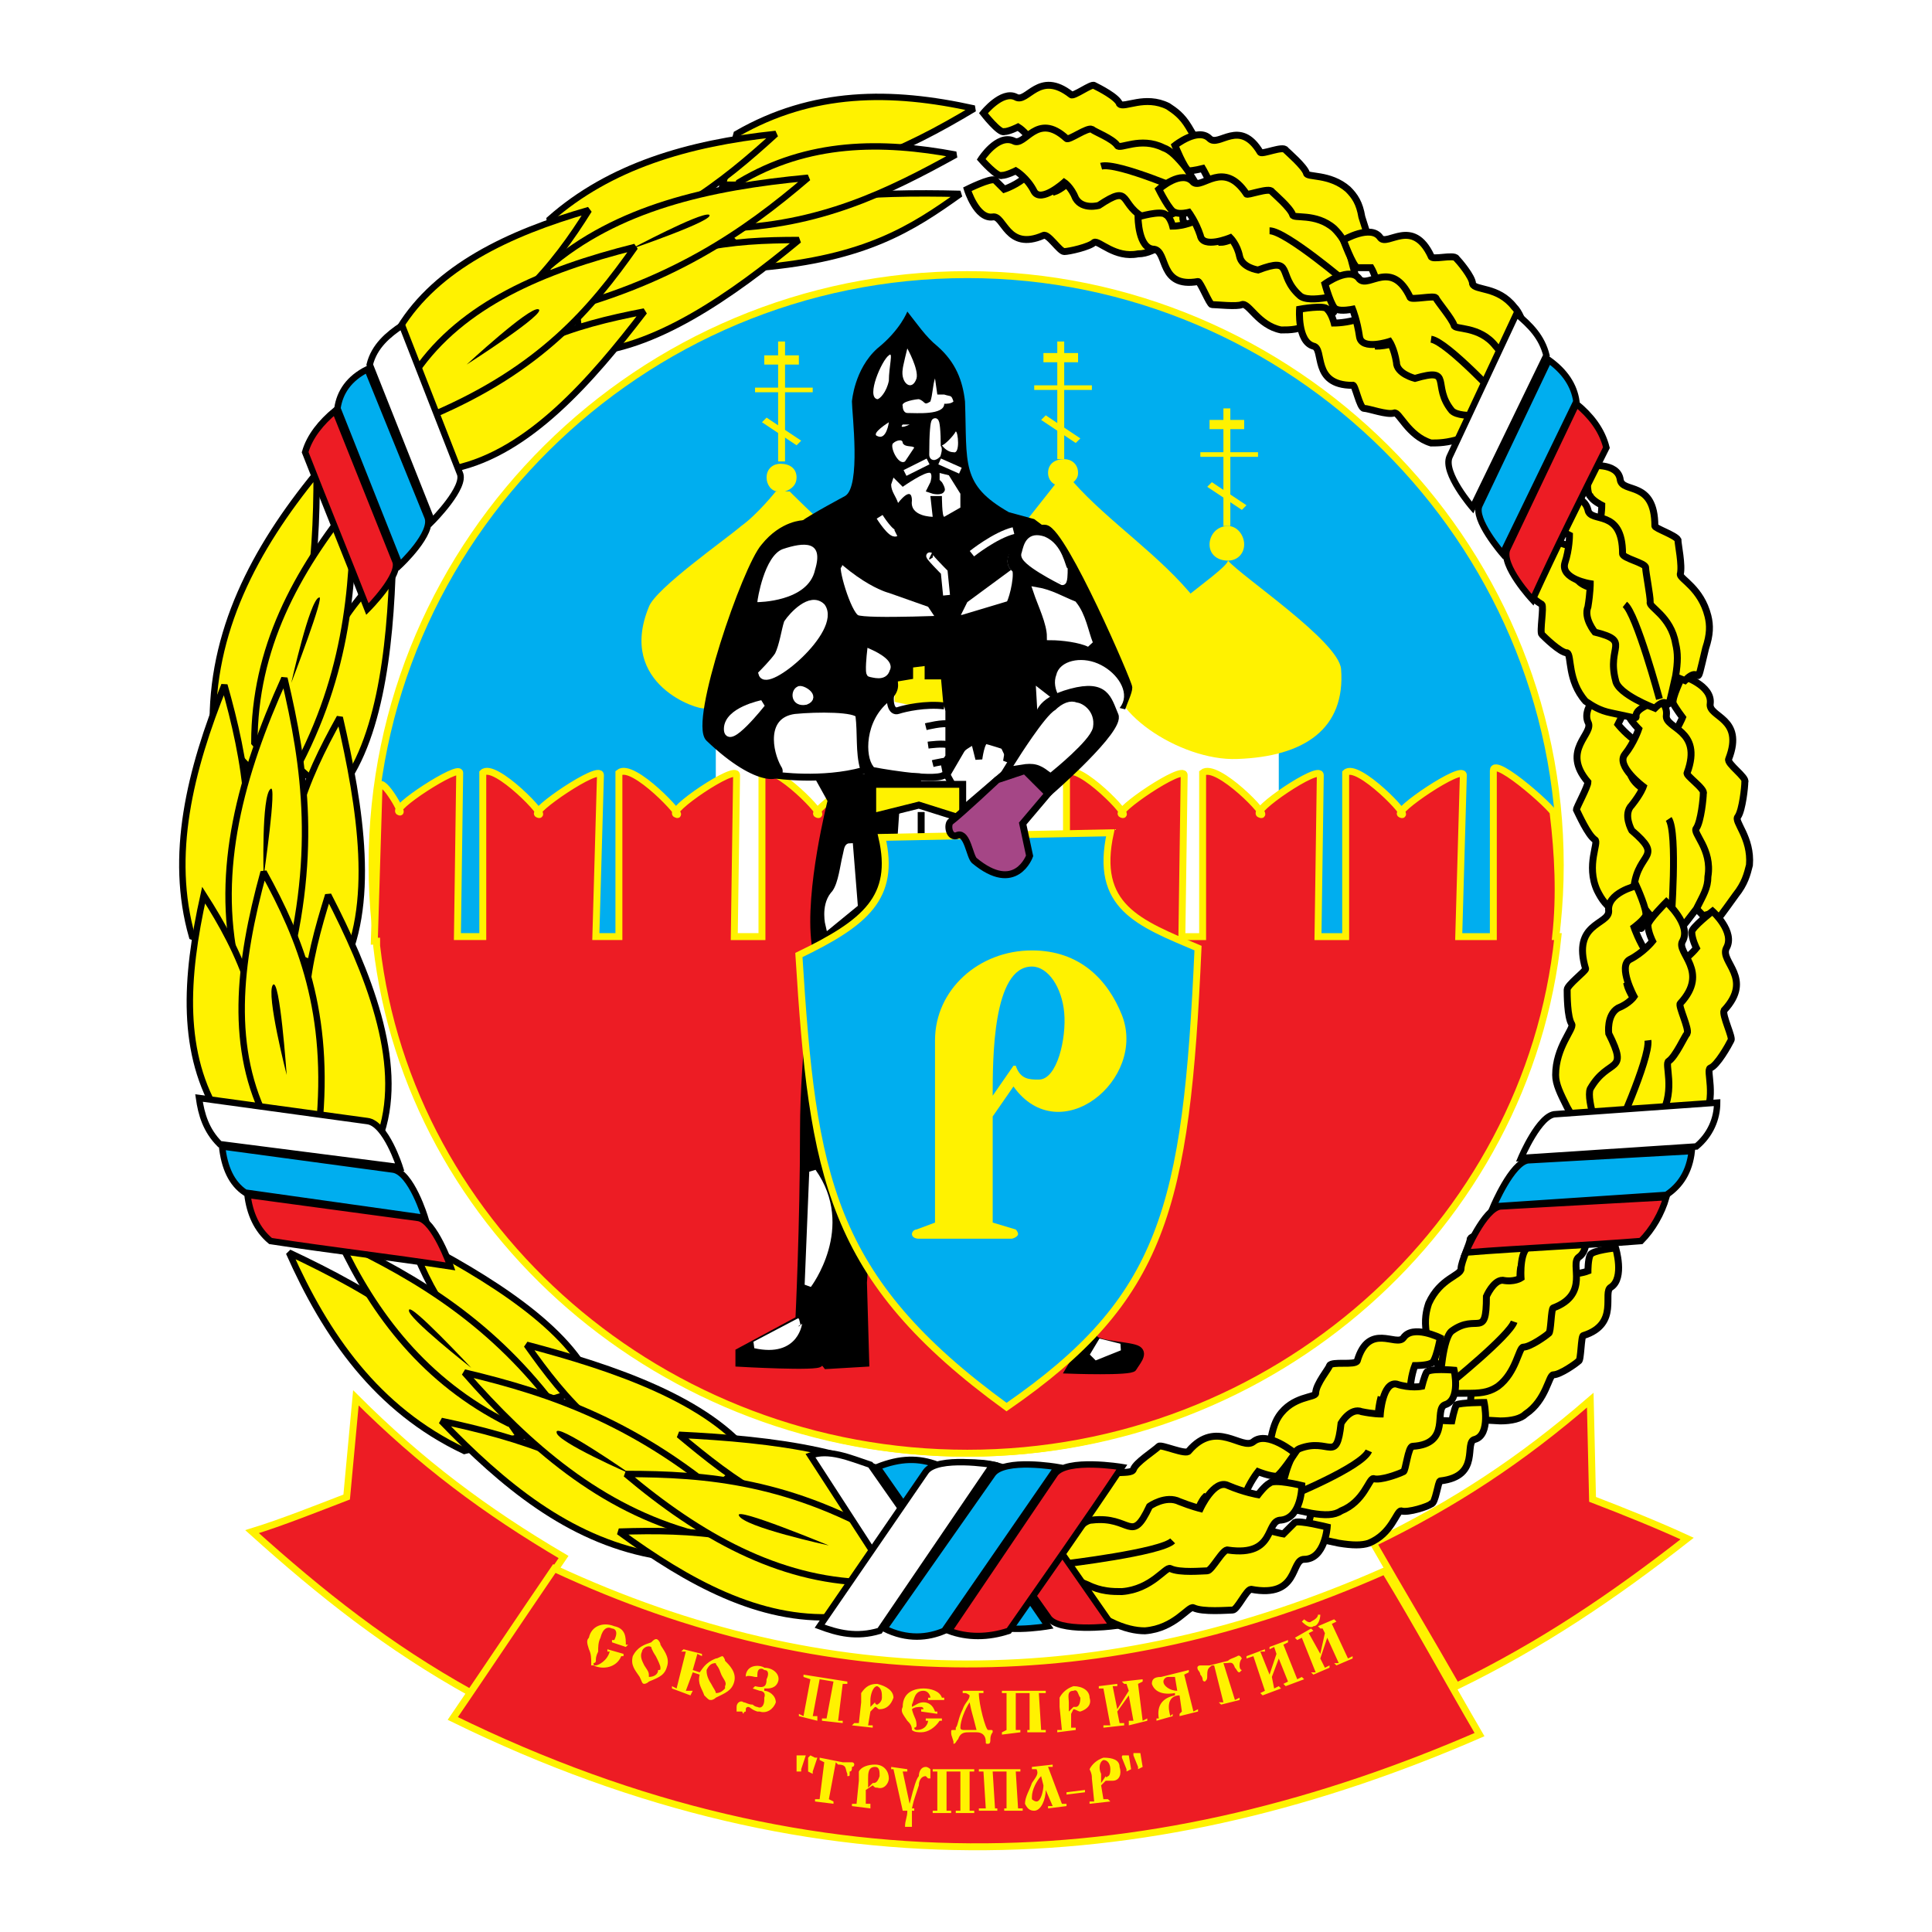 <?xml version="1.0" encoding="utf-8"?>
<!-- Generator: Adobe Illustrator 13.0.0, SVG Export Plug-In . SVG Version: 6.00 Build 14948)  -->
<!DOCTYPE svg PUBLIC "-//W3C//DTD SVG 1.0//EN" "http://www.w3.org/TR/2001/REC-SVG-20010904/DTD/svg10.dtd">
<svg version="1.0" id="Layer_1" xmlns="http://www.w3.org/2000/svg" xmlns:xlink="http://www.w3.org/1999/xlink" x="0px" y="0px"
	 width="192.756px" height="192.756px" viewBox="0 0 192.756 192.756" enable-background="new 0 0 192.756 192.756"
	 xml:space="preserve">
<g>
	<polygon fill-rule="evenodd" clip-rule="evenodd" fill="#FFFFFF" points="0,0 192.756,0 192.756,192.756 0,192.756 0,0 	"/>
	
		<path fill-rule="evenodd" clip-rule="evenodd" fill="#ED1C24" stroke="#FFF200" stroke-width="0.691" stroke-miterlimit="2.613" d="
		M25.149,152.812c6.906,6.213,13.581,11.505,21.868,16.107c3.222-4.603,6.215-9.204,9.208-13.576
		c-7.827-4.603-14.272-9.436-20.717-15.878l-0.921,9.895C31.594,150.511,28.142,151.892,25.149,152.812L25.149,152.812z"/>
	
		<path fill-rule="evenodd" clip-rule="evenodd" fill="#ED1C24" stroke="#FFF200" stroke-width="0.691" stroke-miterlimit="2.613" d="
		M168.328,153.503c-7.366,5.753-14.502,10.585-23.02,14.727c-2.762-4.832-5.524-9.435-8.287-14.267
		c8.057-3.912,14.732-8.284,21.638-14.268l0.23,9.896C161.883,150.741,165.335,152.122,168.328,153.503L168.328,153.503z"/>
	
		<path fill-rule="evenodd" clip-rule="evenodd" fill="#ED1C24" stroke="#FFF200" stroke-width="0.691" stroke-miterlimit="2.613" d="
		M45.176,171.451c3.453-5.062,6.676-9.895,10.128-14.957c27.163,12.656,54.786,12.656,82.869,0.229
		c3.223,5.293,6.215,10.815,9.438,16.339C115.845,186.869,82.236,189.631,45.176,171.451L45.176,171.451z"/>
	
		<path fill-rule="evenodd" clip-rule="evenodd" fill="#00AEEF" stroke="#FFF200" stroke-width="0.691" stroke-miterlimit="2.613" d="
		M96.508,27.399c32.457,0,59.159,26.463,59.159,58.91c0,32.216-26.702,58.68-59.159,58.68c-32.687,0-59.389-26.464-59.389-58.68
		C37.119,53.862,63.821,27.399,96.508,27.399L96.508,27.399z"/>
	<polygon fill-rule="evenodd" clip-rule="evenodd" fill="#FFFFFF" points="71.417,63.297 127.584,63.297 127.584,93.902 
		71.417,93.902 71.417,63.297 	"/>
	<path fill-rule="evenodd" clip-rule="evenodd" fill="#ED1C24" d="M45.636,93.442h2.532c0-5.522,0-10.815,0-16.338
		c1.151-1.15,6.675,4.603,5.524,4.143c-0.921-0.23,6.215-5.063,6.215-3.912l-0.46,16.108h2.302c0-5.522,0-10.815,0-16.338
		c1.381-1.15,6.675,4.603,5.755,4.143c-1.151-0.23,5.985-5.063,5.985-3.912l-0.23,16.108h2.762c0-5.522,0-10.815,0-16.338
		c1.151-1.15,6.675,4.603,5.524,4.143c-0.921-0.23,6.215-5.063,5.985-3.912l-0.23,16.108h19.105c0-5.522,0-10.815,0-16.338
		c1.151-1.15,6.676,4.603,5.524,4.143c-0.92-0.23,6.216-5.063,6.216-3.912l-0.23,16.108h2.071c0-5.522,0-10.815,0-16.338
		c1.382-1.15,6.906,4.603,5.755,4.143c-1.15-0.23,5.985-5.063,5.985-3.912l-0.23,16.108h2.763c0-5.522,0-10.815,0-16.338
		c1.15-1.15,6.676,4.603,5.524,4.143c-0.921-0.23,6.215-5.063,6.215-3.912l-0.46,16.108h3.453V76.874
		c0-1.611,6.905,4.602,5.984,4.372c0.461,3.912,0.69,8.054,0.23,12.196h0.23c-2.993,28.765-28.313,51.546-58.929,51.546
		c-30.385,0-55.706-22.321-58.929-50.626v-0.46h-0.23l0.46-15.188c0-1.841,2.532,2.531,2.072,2.301
		c-1.151-0.23,5.985-4.833,5.985-3.912L45.636,93.442L45.636,93.442z"/>
	<path fill="none" stroke="#FFF200" stroke-width="0.691" stroke-miterlimit="2.613" d="M45.636,93.442h2.532
		c0-5.522,0-10.815,0-16.338c1.151-1.15,6.675,4.603,5.524,4.143c-0.921-0.23,6.215-5.063,6.215-3.912l-0.46,16.108h2.302
		c0-5.522,0-10.815,0-16.338c1.381-1.15,6.675,4.603,5.755,4.143c-1.151-0.23,5.985-5.063,5.985-3.912l-0.23,16.108h2.762
		c0-5.522,0-10.815,0-16.338c1.151-1.15,6.675,4.603,5.524,4.143c-0.921-0.23,5.985-5.063,5.985-3.912l-0.23,16.108h19.105
		c0-5.522,0-10.815,0-16.338c1.151-1.15,6.676,4.603,5.524,4.143c-0.92-0.23,6.216-5.063,6.216-3.912l-0.23,16.108h2.071
		c0-5.522,0-10.815,0-16.338c1.382-1.15,6.906,4.603,5.755,4.143c-1.15-0.23,5.985-5.063,5.985-3.912l-0.23,16.108h2.763
		c0-5.522,0-10.815,0-16.338c1.15-1.15,6.676,4.603,5.524,4.143c-0.921-0.23,6.215-5.063,6.215-3.912l-0.46,16.108h3.453V76.874
		c0-1.611,6.905,4.602,5.984,4.372c0.461,3.912,0.69,8.054,0.23,12.196h0.23c-2.993,28.765-28.313,51.546-58.929,51.546
		c-30.385,0-55.706-22.321-58.929-50.626v-0.46h-0.23l0.46-15.188c0-1.841,2.532,2.531,2.072,2.301
		c-1.151-0.23,5.985-4.833,5.985-3.912L45.636,93.442L45.636,93.442z"/>
	
		<path fill-rule="evenodd" clip-rule="evenodd" fill="#FFF200" stroke="#000000" stroke-width="0.64" stroke-miterlimit="2.613" d="
		M21.236,72.731c-0.23-9.665,4.144-17.949,10.358-25.542c0,9.205-0.69,18.409-6.675,29.455L21.236,72.731L21.236,72.731z"/>
	
		<path fill-rule="evenodd" clip-rule="evenodd" fill="#FFF200" stroke="#000000" stroke-width="0.64" stroke-miterlimit="2.613" d="
		M33.206,79.635c4.604-4.833,5.754-14.728,5.984-23.702c-4.374,4.603-8.287,9.205-10.128,20.02L33.206,79.635L33.206,79.635z"/>
	
		<path fill-rule="evenodd" clip-rule="evenodd" fill="#FFF200" stroke="#000000" stroke-width="0.64" stroke-miterlimit="2.613" d="
		M25.379,74.112c0-9.435,4.144-17.028,9.898-24.162c0,8.975-0.69,17.949-6.445,28.074L25.379,74.112L25.379,74.112z"/>
	<path fill-rule="evenodd" clip-rule="evenodd" d="M29.062,68.129c0,0,1.841-8.284,2.762-8.514
		C32.515,59.155,29.062,68.129,29.062,68.129L29.062,68.129z"/>
	
		<path fill-rule="evenodd" clip-rule="evenodd" fill="#FFF200" stroke="#000000" stroke-width="0.64" stroke-miterlimit="2.613" d="
		M19.164,93.442c-2.302-8.054-0.23-16.568,3.223-25.083c2.072,7.364,3.683,15.418,0.921,26.693L19.164,93.442L19.164,93.442z"/>
	
		<path fill-rule="evenodd" clip-rule="evenodd" fill="#FFF200" stroke="#000000" stroke-width="0.64" stroke-miterlimit="2.613" d="
		M33.896,97.124c3.683-6.673,2.072-16.568,0-25.543c-3.453,6.213-6.215,12.426-5.524,23.472L33.896,97.124L33.896,97.124z"/>
	
		<path fill-rule="evenodd" clip-rule="evenodd" fill="#FFF200" stroke="#000000" stroke-width="0.64" stroke-miterlimit="2.613" d="
		M23.538,96.204c-2.071-9.435,0.46-18.87,4.834-28.535c2.071,8.745,3.453,17.949-0.23,30.836L23.538,96.204L23.538,96.204z"/>
	<path fill-rule="evenodd" clip-rule="evenodd" d="M26.3,87.459c0,0-0.23-8.054,0.69-8.744C27.681,78.024,26.3,87.459,26.3,87.459
		L26.3,87.459z"/>
	
		<path fill-rule="evenodd" clip-rule="evenodd" fill="#FFF200" stroke="#000000" stroke-width="0.64" stroke-miterlimit="2.613" d="
		M21.927,111.391c-3.914-6.213-3.453-13.807-1.612-22.09c3.683,5.752,6.676,11.965,5.985,22.321L21.927,111.391L21.927,111.391z"/>
	
		<path fill-rule="evenodd" clip-rule="evenodd" fill="#FFF200" stroke="#000000" stroke-width="0.64" stroke-miterlimit="2.613" d="
		M38.04,113.002c2.302-7.134-1.381-16.108-5.294-23.702c-2.072,6.673-3.683,13.117-0.69,23.471L38.04,113.002L38.04,113.002z"/>
	
		<path fill-rule="evenodd" clip-rule="evenodd" fill="#FFF200" stroke="#000000" stroke-width="0.64" stroke-miterlimit="2.613" d="
		M26.76,112.082c-3.913-7.364-2.992-15.878-0.46-25.083c3.683,6.673,6.675,14.037,5.524,25.543L26.76,112.082L26.76,112.082z"/>
	<path fill-rule="evenodd" clip-rule="evenodd" d="M28.602,107.249c0,0-2.072-8.054-1.381-8.975
		C27.911,97.354,28.602,107.249,28.602,107.249L28.602,107.249z"/>
	<path fill-rule="evenodd" clip-rule="evenodd" d="M80.625,18.654c0,0,7.827-2.301,8.287-1.841
		C89.603,17.273,80.625,18.654,80.625,18.654L80.625,18.654z"/>
	
		<path fill-rule="evenodd" clip-rule="evenodd" fill="#FFF200" stroke="#000000" stroke-width="0.64" stroke-miterlimit="2.613" d="
		M73.489,13.362c7.596-4.373,15.423-4.373,23.709-2.532c-6.906,4.143-14.502,7.824-25.091,7.594L73.489,13.362L73.489,13.362z"/>
	
		<path fill-rule="evenodd" clip-rule="evenodd" fill="#FFF200" stroke="#000000" stroke-width="0.64" stroke-miterlimit="2.613" d="
		M72.108,23.026c5.064-3.452,14.732-3.912,23.71-3.682c-4.834,3.452-9.438,6.443-20.027,7.364L72.108,23.026L72.108,23.026z"/>
	
		<path fill-rule="evenodd" clip-rule="evenodd" fill="#FFF200" stroke="#000000" stroke-width="0.64" stroke-miterlimit="2.613" d="
		M73.72,18.194c6.905-4.142,14.271-4.142,21.638-2.762c-6.676,3.682-13.581,7.134-23.25,7.364L73.72,18.194L73.72,18.194z"/>
	
		<path fill-rule="evenodd" clip-rule="evenodd" fill="#FFF200" stroke="#000000" stroke-width="0.64" stroke-miterlimit="2.613" d="
		M54.844,21.876c5.985-5.293,13.812-7.594,22.559-8.514c-5.294,4.833-11.279,9.665-22.098,12.656L54.844,21.876L54.844,21.876z"/>
	
		<path fill-rule="evenodd" clip-rule="evenodd" fill="#FFF200" stroke="#000000" stroke-width="0.64" stroke-miterlimit="2.613" d="
		M58.066,35.223c7.136-0.23,14.962-5.753,21.638-11.275c-6.675,0-13.121,0.46-22.328,5.983L58.066,35.223L58.066,35.223z"/>
	
		<path fill-rule="evenodd" clip-rule="evenodd" fill="#FFF200" stroke="#000000" stroke-width="0.64" stroke-miterlimit="2.613" d="
		M54.614,26.708c6.905-5.983,16.113-8.054,26.011-8.975c-6.445,5.523-13.812,10.585-26.011,13.577V26.708L54.614,26.708z"/>
	<path fill-rule="evenodd" clip-rule="evenodd" d="M62.9,24.867c0,0,6.906-3.682,7.827-3.452C71.647,21.876,62.9,24.867,62.9,24.867
		L62.9,24.867z"/>
	
		<path fill-rule="evenodd" clip-rule="evenodd" fill="#FFF200" stroke="#000000" stroke-width="0.64" stroke-miterlimit="2.613" d="
		M39.881,32.691c3.683-5.983,10.819-9.435,18.875-11.736c-3.453,5.523-7.826,11.045-17.264,15.648L39.881,32.691L39.881,32.691z"/>
	
		<path fill-rule="evenodd" clip-rule="evenodd" fill="#FFF200" stroke="#000000" stroke-width="0.64" stroke-miterlimit="2.613" d="
		M45.406,46.729c7.366-1.611,13.582-8.744,18.876-15.648c-7.136,1.381-13.582,3.222-21.178,10.585L45.406,46.729L45.406,46.729z"/>
	
		<path fill-rule="evenodd" clip-rule="evenodd" fill="#FFF200" stroke="#000000" stroke-width="0.64" stroke-miterlimit="2.613" d="
		M41.493,37.064c4.604-6.674,12.661-10.125,21.868-12.427c-4.374,6.213-9.438,12.196-20.257,16.799L41.493,37.064L41.493,37.064z"/>
	
		<path fill-rule="evenodd" clip-rule="evenodd" fill="#ED1C24" stroke="#000000" stroke-width="0.64" stroke-miterlimit="2.613" d="
		M30.443,45.118c0.46-1.611,1.612-2.992,2.993-4.142l5.985,14.958c0.691,1.381-2.762,4.833-2.762,4.833
		C34.587,55.473,32.515,50.41,30.443,45.118L30.443,45.118z"/>
	
		<path fill-rule="evenodd" clip-rule="evenodd" fill="#00AEEF" stroke="#000000" stroke-width="0.64" stroke-miterlimit="2.613" d="
		M33.666,40.746c0.23-1.611,1.151-2.992,2.993-3.912l5.985,14.728c0.691,1.611-2.762,4.833-2.762,4.833L33.666,40.746L33.666,40.746
		z"/>
	
		<path fill-rule="evenodd" clip-rule="evenodd" fill="#FFFFFF" stroke="#000000" stroke-width="0.64" stroke-miterlimit="2.613" d="
		M36.889,36.373c0.46-1.841,1.842-2.991,3.223-3.912l5.754,14.728c0.69,1.38-2.762,4.832-2.762,4.832L36.889,36.373L36.889,36.373z"
		/>
	<path fill-rule="evenodd" clip-rule="evenodd" d="M46.557,36.373c0,0,6.215-5.753,7.136-5.522
		C54.844,31.081,46.557,36.373,46.557,36.373L46.557,36.373z"/>
	
		<path fill-rule="evenodd" clip-rule="evenodd" fill="#FFF200" stroke="#000000" stroke-width="0.64" stroke-miterlimit="2.613" d="
		M59.217,138.314c-2.302-5.753-10.358-10.815-18.415-14.957c2.071,5.292,4.374,10.355,13.121,16.568L59.217,138.314L59.217,138.314z
		"/>
	
		<path fill-rule="evenodd" clip-rule="evenodd" fill="#FFF200" stroke="#000000" stroke-width="0.64" stroke-miterlimit="2.613" d="
		M46.327,144.758c-8.747-4.142-13.812-11.506-17.494-19.79c8.287,3.912,16.343,8.515,23.019,18.409L46.327,144.758L46.327,144.758z"
		/>
	
		<path fill-rule="evenodd" clip-rule="evenodd" fill="#FFF200" stroke="#000000" stroke-width="0.64" stroke-miterlimit="2.613" d="
		M50.7,141.997c-8.287-4.143-13.351-10.816-16.804-18.18c7.826,3.682,15.423,8.284,21.868,17.028L50.7,141.997L50.7,141.997z"/>
	<path fill-rule="evenodd" clip-rule="evenodd" d="M47.018,136.474c0,0-6.446-5.062-6.215-5.753
		C40.802,129.801,47.018,136.474,47.018,136.474L47.018,136.474z"/>
	
		<path fill-rule="evenodd" clip-rule="evenodd" fill="#FFF200" stroke="#000000" stroke-width="0.64" stroke-miterlimit="2.613" d="
		M64.972,155.113c-8.287-1.61-14.732-6.903-20.947-13.347c7.596,1.61,15.423,3.912,24.4,11.046L64.972,155.113L64.972,155.113z"/>
	
		<path fill-rule="evenodd" clip-rule="evenodd" fill="#FFF200" stroke="#000000" stroke-width="0.64" stroke-miterlimit="2.613" d="
		M75.101,145.448c-4.374-5.753-13.812-8.975-22.559-11.275c3.913,5.522,7.826,10.354,18.185,14.728L75.101,145.448L75.101,145.448z"
		/>
	
		<path fill-rule="evenodd" clip-rule="evenodd" fill="#FFF200" stroke="#000000" stroke-width="0.64" stroke-miterlimit="2.613" d="
		M69.346,153.042c-9.438-2.531-16.574-8.744-23.019-16.108c8.748,2.071,17.495,5.063,27.163,13.577L69.346,153.042L69.346,153.042z"
		/>
	<path fill-rule="evenodd" clip-rule="evenodd" d="M62.9,147.059c0,0-7.366-3.221-7.366-4.142
		C55.304,141.767,62.9,147.059,62.9,147.059L62.9,147.059z"/>
	
		<path fill-rule="evenodd" clip-rule="evenodd" fill="#FFF200" stroke="#000000" stroke-width="0.64" stroke-miterlimit="2.613" d="
		M83.387,161.326c-7.596,0.46-14.732-3.451-21.638-8.514c7.136-0.23,14.502,0,23.94,5.062L83.387,161.326L83.387,161.326z"/>
	
		<path fill-rule="evenodd" clip-rule="evenodd" fill="#FFF200" stroke="#000000" stroke-width="0.64" stroke-miterlimit="2.613" d="
		M92.825,149.591c-5.755-4.833-15.653-5.983-25.091-6.443c5.525,4.603,10.819,8.744,21.868,10.815L92.825,149.591L92.825,149.591z"
		/>
	
		<path fill-rule="evenodd" clip-rule="evenodd" fill="#FFF200" stroke="#000000" stroke-width="0.64" stroke-miterlimit="2.613" d="
		M86.38,157.875c-8.747-0.23-16.574-4.603-23.94-10.816c8.057,0,16.574,0.691,26.933,6.904L86.38,157.875L86.38,157.875z"/>
	<path fill-rule="evenodd" clip-rule="evenodd" d="M82.697,154.192c0,0-8.517-1.841-8.977-2.991
		C73.259,150.28,82.697,154.192,82.697,154.192L82.697,154.192z"/>
	
		<path fill-rule="evenodd" clip-rule="evenodd" fill="#ED1C24" stroke="#000000" stroke-width="0.64" stroke-miterlimit="2.613" d="
		M26.991,123.817c-1.381-1.15-2.072-2.762-2.302-4.603l17.034,2.302c1.612,0.229,3.223,4.832,3.223,4.832
		C38.96,125.428,32.976,124.738,26.991,123.817L26.991,123.817z"/>
	
		<path fill-rule="evenodd" clip-rule="evenodd" fill="#00AEEF" stroke="#000000" stroke-width="0.64" stroke-miterlimit="2.613" d="
		M24.458,118.985c-1.381-0.921-2.072-2.531-2.302-4.603l17.034,2.301c1.842,0.23,3.223,4.833,3.223,4.833L24.458,118.985
		L24.458,118.985z"/>
	
		<path fill-rule="evenodd" clip-rule="evenodd" fill="#FFFFFF" stroke="#000000" stroke-width="0.64" stroke-miterlimit="2.613" d="
		M21.927,114.152c-1.381-1.381-1.842-2.991-2.072-4.603l16.804,2.302c1.841,0.23,3.223,4.603,3.223,4.603L21.927,114.152
		L21.927,114.152z"/>
	<polygon fill-rule="evenodd" clip-rule="evenodd" fill="#FFF200" points="122.75,40.746 122.75,52.481 122.06,52.481 
		122.06,40.746 122.75,40.746 	"/>
	<polygon fill-rule="evenodd" clip-rule="evenodd" fill="#FFF200" points="120.678,41.896 124.131,41.896 124.131,42.816 
		120.678,42.816 120.678,41.896 	"/>
	<polygon fill-rule="evenodd" clip-rule="evenodd" fill="#FFF200" points="119.758,45.118 125.513,45.118 125.513,45.578 
		119.758,45.578 119.758,45.118 	"/>
	<polygon fill-rule="evenodd" clip-rule="evenodd" fill="#FFF200" points="120.908,48.109 124.361,50.41 123.901,50.871 
		120.448,48.569 120.908,48.109 	"/>
	<polygon fill-rule="evenodd" clip-rule="evenodd" fill="#FFF200" points="106.176,34.072 106.176,45.808 105.485,45.808 
		105.485,34.072 106.176,34.072 	"/>
	<polygon fill-rule="evenodd" clip-rule="evenodd" fill="#FFF200" points="104.104,35.223 107.558,35.223 107.558,36.143 
		104.104,36.143 104.104,35.223 	"/>
	<polygon fill-rule="evenodd" clip-rule="evenodd" fill="#FFF200" points="103.184,38.444 108.938,38.444 108.938,38.905 
		103.184,38.905 103.184,38.444 	"/>
	<polygon fill-rule="evenodd" clip-rule="evenodd" fill="#FFF200" points="104.335,41.436 107.788,43.737 107.327,44.197 
		103.874,41.896 104.335,41.436 	"/>
	<polygon fill-rule="evenodd" clip-rule="evenodd" fill="#FFF200" points="78.323,34.072 78.323,46.038 77.633,46.038 
		77.633,34.072 78.323,34.072 	"/>
	<polygon fill-rule="evenodd" clip-rule="evenodd" fill="#FFF200" points="76.251,35.453 79.704,35.453 79.704,36.373 
		76.251,36.373 76.251,35.453 	"/>
	<polygon fill-rule="evenodd" clip-rule="evenodd" fill="#FFF200" points="75.331,38.674 81.085,38.674 81.085,39.135 
		75.331,39.135 75.331,38.674 	"/>
	<polygon fill-rule="evenodd" clip-rule="evenodd" fill="#FFF200" points="76.481,41.666 79.935,43.967 79.474,44.427 
		76.021,42.126 76.481,41.666 	"/>
	<path fill-rule="evenodd" clip-rule="evenodd" fill="#FFF200" d="M77.863,46.268c0.921,0,1.611,0.46,1.611,1.381
		c0,0.69-0.46,1.15-1.151,1.381h0.46c0,0,2.993,2.991,3.453,3.222c0.69,0.23-6.675,2.301-6.675,2.992
		c-0.23,0.92-4.604,15.187-5.294,15.417c-0.46,0.23-8.748-2.301-5.525-10.125c0.691-1.841,7.597-6.673,9.208-8.054
		c1.611-1.15,3.453-3.452,3.453-3.452h0.23c-0.69,0-1.151-0.69-1.151-1.381C76.481,46.729,77.172,46.268,77.863,46.268
		L77.863,46.268z"/>
	<path fill-rule="evenodd" clip-rule="evenodd" fill="#FFF200" d="M122.52,52.481c0.921,0,1.611,0.92,1.611,1.841
		c0,0.921-0.69,1.611-1.611,1.611c1.382,1.611,11.05,8.054,11.279,10.815c0.461,5.983-3.683,8.745-10.358,8.975
		c-5.755,0.23-13.581-5.062-12.2-8.975c1.611-3.912,11.05-9.665,11.279-10.815c-1.15,0-1.842-0.69-1.842-1.611
		C120.678,53.402,121.369,52.481,122.52,52.481L122.52,52.481z"/>
	<path fill-rule="evenodd" clip-rule="evenodd" fill="#FFF200" d="M106.176,45.808c0.691,0,1.382,0.46,1.382,1.381
		c0,0.46-0.23,0.69-0.46,0.92c3.452,3.912,8.747,7.363,12.199,11.736l-5.755,6.903c-10.128,9.205-9.438-9.435-9.207-13.347
		c0-1.15-2.532-0.69-2.532-0.69l3.453-4.372c-0.461-0.23-0.691-0.69-0.691-1.15C104.564,46.268,105.256,45.808,106.176,45.808
		L106.176,45.808z"/>
	
		<polygon fill-rule="evenodd" clip-rule="evenodd" fill="#FFFFFF" stroke="#FFFFFF" stroke-width="0.691" stroke-miterlimit="2.613" points="
		85.919,80.095 94.437,80.095 94.437,83.317 85.919,83.317 85.919,80.095 	"/>
	<path fill-rule="evenodd" clip-rule="evenodd" stroke="#000000" stroke-width="0.691" stroke-miterlimit="2.613" d="
		M81.776,77.794l1.15,2.071c0,0-2.302,8.975-1.611,14.268c0.23,2.531-1.151,10.585-1.151,18.639c0,9.436-0.46,18.87-0.46,18.87
		l-5.984,3.222v1.15c0,0,8.057,0.46,8.057,0c0-0.69,0.69,0.23,0.69,0.23l3.913-0.23l-0.23-8.054l3.223-46.944
		C95.588,75.953,87.07,73.192,81.776,77.794L81.776,77.794z"/>
	
		<path fill-rule="evenodd" clip-rule="evenodd" fill="#FFFFFF" stroke="#FFFFFF" stroke-width="0.691" stroke-miterlimit="2.613" d="
		M75.331,134.173l4.374-2.301C79.704,131.872,79.474,135.093,75.331,134.173L75.331,134.173z"/>
	
		<path fill-rule="evenodd" clip-rule="evenodd" fill="#FFFFFF" stroke="#FFFFFF" stroke-width="0.691" stroke-miterlimit="2.613" d="
		M81.085,116.914l-0.46,11.275C80.625,128.189,84.999,122.437,81.085,116.914L81.085,116.914z"/>
	
		<polygon fill-rule="evenodd" clip-rule="evenodd" fill="#FFF200" stroke="#FFF200" stroke-width="0.691" stroke-miterlimit="2.613" points="
		89.603,63.527 95.127,63.527 95.127,70.201 89.603,70.201 89.603,63.527 	"/>
	
		<polygon fill-rule="evenodd" clip-rule="evenodd" fill="#FFFFFF" stroke="#000000" stroke-width="0.691" stroke-miterlimit="2.613" points="
		99.04,72.042 101.112,76.414 96.278,80.556 93.976,76.414 99.04,72.042 	"/>
	<polygon fill-rule="evenodd" clip-rule="evenodd" fill="#FFFFFF" points="81.776,54.092 101.803,54.092 101.803,64.678 
		81.776,64.678 81.776,54.092 	"/>
	
		<path fill-rule="evenodd" clip-rule="evenodd" fill="#FFFFFF" stroke="#FFFFFF" stroke-width="0.691" stroke-miterlimit="2.613" d="
		M86.61,69.74l-0.23,6.673c0,0,7.826,0.92,8.287,0c0.46-0.69,0.46-5.983,0.46-5.983C94.437,72.042,85.919,69.51,86.61,69.74
		L86.61,69.74z"/>
	
		<polygon fill-rule="evenodd" clip-rule="evenodd" fill="#FFFFFF" stroke="#FFFFFF" stroke-width="0.691" stroke-miterlimit="2.613" points="
		76.021,70.891 85.919,70.891 85.919,76.874 76.021,76.874 76.021,70.891 	"/>
	<path fill-rule="evenodd" clip-rule="evenodd" stroke="#000000" stroke-width="0.691" stroke-miterlimit="2.613" d="
		M80.165,52.251c0,0-2.071,0-3.913,2.301c-1.841,2.071-7.136,17.489-5.524,19.1c5.064,4.833,7.596,3.912,6.906,2.992
		c-0.921-1.611-1.611-5.292,1.611-5.753c2.302-0.23,6.215-0.23,6.445,0.46c0.23,1.841,0,3.682,0.46,5.292c0,0.46,0.921,0.23,0.691,0
		c-0.921-1.15-0.921-4.833,1.611-6.903c1.381-1.15,0.46-1.841,0.921-2.071l1.381-0.23v-1.15l1.842-0.23v1.381h1.611l0.23,2.531
		l0.23,0.92v1.381v0.46v1.151v1.611l-0.46,0.69l0.23,1.151l1.611-2.761l1.151-0.69l0.46,1.841c0,0,0.23-1.841,0.69-1.841
		c0.23,0,2.302,0.69,2.302,0.69l-0.229,1.38l2.762-4.372l-0.229-3.912l2.071,1.611l1.381-0.46c0,0-0.69-1.381,2.763-1.841
		c3.452-0.46,2.762,3.682,2.762,3.682c0.23-0.69,0.69-1.611,0.69-2.071c0-0.46-6.445-15.418-8.286-15.878
		c-1.381-0.23-3.684,2.071-3.453,3.452c0,0.23,0.23,0.46,0.46,0.69c0.23,0.92-0.46,3.452-0.69,3.452l-4.604,1.381
		c0,0-9.668,0.46-10.589,0c-0.92-0.46-2.302-5.292-1.841-5.292C84.308,56.394,80.165,52.251,80.165,52.251L80.165,52.251z"/>
	
		<path fill-rule="evenodd" clip-rule="evenodd" fill="#FFFFFF" stroke="#FFFFFF" stroke-width="0.691" stroke-miterlimit="2.613" d="
		M76.021,70.201c0,0-3.453,0.69-3.453,2.531C72.568,74.573,76.021,70.201,76.021,70.201L76.021,70.201z"/>
	
		<line fill="none" stroke="#000000" stroke-width="0.691" stroke-miterlimit="2.613" x1="91.674" y1="78.254" x2="91.674" y2="80.326"/>
	
		<polygon fill-rule="evenodd" clip-rule="evenodd" fill="#FFF200" stroke="#000000" stroke-width="0.691" stroke-miterlimit="2.613" points="
		87.07,78.254 87.07,81.476 91.674,80.326 96.048,81.706 96.048,78.254 87.07,78.254 	"/>
	
		<path fill-rule="evenodd" clip-rule="evenodd" fill="#FFFFFF" stroke="#FFFFFF" stroke-width="0.691" stroke-miterlimit="2.613" d="
		M82.697,92.292c0,0-0.46-1.841,0.46-2.991c0.69-0.691,0.92-2.301,1.151-3.452c0.23-0.92,0.23-1.38,0.46-1.38l0.46,5.753
		L82.697,92.292L82.697,92.292z"/>
	<path fill="none" stroke="#FFFFFF" stroke-width="0.691" stroke-miterlimit="2.613" d="M82.927,53.632
		c0,0,4.144,2.532,7.366,2.301"/>
	<path fill-rule="evenodd" clip-rule="evenodd" d="M84.308,49.49c1.611-0.921,0.691-8.285,0.691-9.435c0,0,0.23-3.222,2.532-5.292
		c2.302-1.841,2.993-3.682,2.993-3.682c0.92,1.151,1.841,2.531,2.992,3.452c1.842,1.611,2.532,3.452,2.763,5.523
		c0.23,6.213-0.46,8.284,4.373,11.045l2.532,0.69l0.921,0.69l0.69,0.23c0,0-1.381-0.46-3.223,1.381
		c-1.841,1.841-0.69,2.761-0.69,2.761l-4.374,3.222l-0.69,1.381l-2.302,0.46l-0.92-1.38l-3.914-1.381c0,0-3.913-0.92-8.747-7.134
		C80.855,51.331,84.308,49.49,84.308,49.49L84.308,49.49z"/>
	<path fill-rule="evenodd" clip-rule="evenodd" fill="#FFFFFF" d="M88.682,35.453c0.46-0.46,0,1.151,0,2.532
		c-0.23,1.15-0.921,1.841-1.151,1.841C86.38,39.595,87.991,35.913,88.682,35.453L88.682,35.453z"/>
	<path fill-rule="evenodd" clip-rule="evenodd" fill="#FFFFFF" d="M90.523,34.763c0,0-0.46,1.841-0.46,2.071
		c-0.23,1.381,0.92,2.301,1.381,0.92C91.674,36.833,90.523,34.763,90.523,34.763L90.523,34.763z"/>
	<path fill-rule="evenodd" clip-rule="evenodd" fill="#FFFFFF" d="M93.286,37.754c-0.23,0.69-0.23,1.611-0.46,2.301
		c-0.69,0.46-0.46,0-1.151-0.23c-0.23,0-1.841,0.23-1.611,0.69c0,0.46,0.23,0.69,0.46,0.69c0.92,0,3.683,0.23,3.683-0.92
		c0.23,0,0.691,0,0.921-0.23c-0.23-0.69-0.23-0.46-0.921-0.69c-0.23,0-0.46,0-0.69,0L93.286,37.754L93.286,37.754z"/>
	<path fill="none" stroke="#FFFFFF" stroke-width="0.691" stroke-miterlimit="2.613" d="M93.056,45.348c0,0.46,0.46,0,0.46,0
		s0.23-0.69,0-0.69C93.516,41.206,93.056,40.976,93.056,45.348L93.056,45.348z"/>
	<path fill-rule="evenodd" clip-rule="evenodd" fill="#FFFFFF" d="M93.976,44.427c0.23,0,1.151-0.92,1.381-1.381
		c0.23,0,0.46,2.301-0.23,2.071C94.437,45.118,93.976,44.427,93.976,44.427L93.976,44.427z"/>
	<path fill-rule="evenodd" clip-rule="evenodd" fill="#FFFFFF" d="M89.142,44.197c0.23-0.23,0.921-0.46,0.921,0
		c0.23,0.46,0.92,0.23,1.151,0.46l-0.921,1.38C89.603,46.499,88.682,44.427,89.142,44.197L89.142,44.197z"/>
	<path fill-rule="evenodd" clip-rule="evenodd" fill="#FFFFFF" d="M88.682,42.126c0,0-0.23,1.841-1.151,1.381
		C86.84,43.277,88.682,42.126,88.682,42.126L88.682,42.126z"/>
	<path fill-rule="evenodd" clip-rule="evenodd" fill="#FFFFFF" d="M90.063,42.356c0,0-0.23,0.23,0,0.23s0.69-0.23,0.69-0.23H90.063
		L90.063,42.356z"/>
	<path fill-rule="evenodd" clip-rule="evenodd" fill="#FFFFFF" d="M89.142,47.649l0.921,0.92c0,0,2.302-1.611,2.762-1.38
		c0.23,0.23,0,0.92,0,0.92l-0.46,0.92l0.691,0.23c0,0,0.92,0.23,1.15-0.23c0.23-0.23-0.23-0.92-0.23-0.92l-0.23-0.23v-0.69
		l0.92,0.23l1.151,1.841v1.381l-1.612,0.92c-0.23,0-0.23-2.071-0.23-2.071h-1.151l0.23,2.071c0,0-2.302,0-2.072-1.611
		c0-1.611-1.381,0.23-1.381,0.23c-0.23-0.69-0.69-1.15-0.69-1.841L89.142,47.649L89.142,47.649z"/>
	<path fill="none" stroke="#FFFFFF" stroke-width="0.64" stroke-miterlimit="2.613" d="M90.293,47.189l2.302-1.151
		 M93.746,46.038l2.072,0.92"/>
	<path fill="none" stroke="#FFFFFF" stroke-width="0.691" stroke-miterlimit="2.613" d="M96.969,55.243
		c0,0,2.302-1.841,4.144-2.301 M94.437,59.385l-0.23-2.301c0,0-1.841-1.841-1.381-1.611 M87.761,51.561c0,0,1.151,1.841,1.612,1.611
		"/>
	
		<path fill-rule="evenodd" clip-rule="evenodd" fill="#FFFFFF" stroke="#FFFFFF" stroke-width="0.691" stroke-miterlimit="2.613" d="
		M109.398,66.519c1.612,0.69,2.763,2.301,2.303,3.452c-0.461,1.151-2.072,1.611-3.913,0.92c-1.612-0.69-2.532-2.301-2.072-3.452
		C105.946,66.289,107.788,65.828,109.398,66.519L109.398,66.519z"/>
	<path fill-rule="evenodd" clip-rule="evenodd" fill="#FFFFFF" d="M75.561,60.075c0-0.23,0.69-4.603,2.532-5.292
		c2.071-0.69,4.143-0.92,3.223,2.071C80.625,60.075,75.561,60.075,75.561,60.075L75.561,60.075z"/>
	
		<path fill-rule="evenodd" clip-rule="evenodd" fill="#FFFFFF" stroke="#FFFFFF" stroke-width="0.691" stroke-miterlimit="2.613" d="
		M102.263,55.243c0.23-0.921,0.461-1.841,1.842-1.381c1.611,0.69,1.842,2.761,2.071,2.991c0,0.23,0,1.381-0.229,1.15
		C105.946,58.004,101.803,55.933,102.263,55.243L102.263,55.243z"/>
	
		<path fill-rule="evenodd" clip-rule="evenodd" fill="#FFFFFF" stroke="#FFFFFF" stroke-width="0.691" stroke-miterlimit="2.613" d="
		M108.708,64.217c-0.46-1.15-0.69-2.761-1.61-3.912c-1.151-0.46-2.303-1.15-3.684-1.38c0.46,1.38,1.381,3.222,1.381,4.602
		C105.946,63.527,107.788,63.757,108.708,64.217L108.708,64.217z"/>
	
		<path fill-rule="evenodd" clip-rule="evenodd" fill="#FFFFFF" stroke="#FFFFFF" stroke-width="0.691" stroke-miterlimit="2.613" d="
		M76.021,67.209c0,0,1.151-1.151,1.611-1.841c0.46-0.92,0.69-2.531,0.92-3.222c0.46-0.69,2.302-2.762,3.453-1.611
		C83.618,62.837,76.481,68.82,76.021,67.209L76.021,67.209z"/>
	
		<path fill-rule="evenodd" clip-rule="evenodd" fill="#FFFFFF" stroke="#FFFFFF" stroke-width="0.691" stroke-miterlimit="2.613" d="
		M79.704,68.82c-0.46,0.23-0.46,1.381,0.69,1.15C81.546,69.51,79.935,68.59,79.704,68.82L79.704,68.82z"/>
	
		<path fill-rule="evenodd" clip-rule="evenodd" fill="#FFFFFF" stroke="#FFFFFF" stroke-width="0.691" stroke-miterlimit="2.613" d="
		M86.84,65.138c0,0-0.23,2.071,0,2.071c0.23,0,1.381,0.46,1.611-0.46C88.912,66.058,86.84,65.138,86.84,65.138L86.84,65.138z"/>
	<path fill="none" stroke="#000000" stroke-width="0.691" stroke-miterlimit="2.613" d="M88.912,69.05
		c-0.23,0.92,0,2.071,0.69,1.841c0.69-0.23,2.762-0.69,4.604-0.46 M92.365,72.501c0,0,1.841-0.46,2.302-0.23 M92.595,74.342
		c0,0,1.611-0.23,2.071,0 M93.056,76.183c0,0,1.841-0.46,2.302-0.23 M87.07,76.874c0,0,5.985,1.15,7.136,0.46 M77.402,77.334
		c0,0,4.604,0.69,8.747-0.46"/>
	<path fill-rule="evenodd" clip-rule="evenodd" stroke="#000000" stroke-width="0.691" stroke-miterlimit="2.613" d="
		M104.795,78.945c0,0,7.136-6.213,6.445-7.594c-0.69-1.611-0.921-3.222-4.373-2.301c-3.453,0.92-3.223,2.531-3.223,2.531
		l-3.684,5.983C102.033,77.334,102.954,77.564,104.795,78.945L104.795,78.945z"/>
	
		<path fill-rule="evenodd" clip-rule="evenodd" fill="#FFFFFF" stroke="#FFFFFF" stroke-width="0.691" stroke-miterlimit="2.613" d="
		M101.803,75.953c0,0,2.762-4.372,3.683-4.832c0.69-0.691,1.382-0.92,1.842-0.691c0.461,0,1.611,0.691,1.381,2.071
		c-0.229,1.15-3.913,4.142-3.913,4.142C103.874,75.953,103.184,75.723,101.803,75.953L101.803,75.953z"/>
	
		<line fill="none" stroke="#000000" stroke-width="0.691" stroke-miterlimit="2.613" x1="91.905" y1="81.016" x2="91.905" y2="83.777"/>
	<path fill-rule="evenodd" clip-rule="evenodd" stroke="#000000" stroke-width="0.691" stroke-miterlimit="2.613" d="
		M106.637,136.704c0,0,6.215,0.229,6.445-0.23s1.151-1.381,0.46-1.841c-0.69-0.46-4.144-0.46-4.373-1.15
		C108.938,132.792,106.637,136.704,106.637,136.704L106.637,136.704z"/>
	
		<polygon fill-rule="evenodd" clip-rule="evenodd" fill="#FFFFFF" stroke="#FFFFFF" stroke-width="0.691" stroke-miterlimit="2.613" points="
		109.169,135.093 109.859,133.942 111.701,134.402 109.398,135.323 109.169,135.093 	"/>
	
		<path fill-rule="evenodd" clip-rule="evenodd" fill="#00AEEF" stroke="#FFF200" stroke-width="0.691" stroke-miterlimit="2.613" d="
		M100.422,140.386c15.652-10.815,17.955-19.79,19.105-45.793c-5.985-2.531-10.358-4.142-8.747-11.506l-22.789,0.46
		c1.381,5.983-1.611,8.514-8.287,11.736C81.085,117.374,82.697,127.499,100.422,140.386L100.422,140.386z"/>
	<path fill-rule="evenodd" clip-rule="evenodd" fill="#FFF200" d="M93.286,121.977l-1.842,0.69c-0.23,0-0.46,0.229-0.46,0.46
		s0.23,0.46,0.691,0.46h9.208c0.23,0,0.69-0.229,0.69-0.46s-0.23-0.46-0.23-0.46l-2.302-0.69v-10.586l2.072-2.991
		c4.604,6.443,13.351-0.69,10.818-7.134c-1.381-3.451-4.143-6.443-8.977-6.443c-5.295,0-9.668,3.913-9.668,8.974V121.977
		L93.286,121.977z M99.04,109.32c0-3.682,0-12.887,3.914-12.887c1.61,0,2.992,2.071,3.222,4.603c0.23,2.531-0.69,6.673-2.531,6.673
		c-0.921,0-1.842,0-2.303-1.38h-0.229L99.04,109.32L99.04,109.32z"/>
	
		<path fill-rule="evenodd" clip-rule="evenodd" fill="#A54686" stroke="#000000" stroke-width="0.691" stroke-miterlimit="2.613" d="
		M104.564,79.175l-2.531,2.992l0.69,3.222c0,0-1.382,3.912-5.525,0.46c-0.46-0.46-0.69-2.761-1.611-2.531
		c-0.921,0.46-1.151-1.15-0.691-1.381c0.921-0.69,4.604-4.142,4.604-4.142l2.762-0.92L104.564,79.175L104.564,79.175z"/>
	
		<path fill-rule="evenodd" clip-rule="evenodd" fill="#FFF200" stroke="#000000" stroke-width="0.691" stroke-miterlimit="2.613" d="
		M165.105,91.832c0,0,2.071-3.682,1.611-5.063c-1.611-3.221-3.913-1.38-1.611-5.292c0,0,0.46-1.841-0.691-2.531
		c-1.15-0.46-1.61-1.381-1.61-1.381s2.071-2.761,0.69-3.452c-1.151-0.69-2.072-1.841-2.072-1.841s0.461-0.92,0.69-1.381
		c0-0.69-1.841-2.531-1.841-2.531s-2.532,2.071-1.842,3.682c0.69,1.15-2.763,2.761,0,5.983c0,0.46-1.151,2.531-1.151,2.761
		c0.23,0.46,1.151,2.531,1.842,2.992c0.461,0.23-0.921,2.531,0.23,5.062c0.46,0.92,0.921,1.611,2.071,2.301
		C165.335,93.902,162.573,92.062,165.105,91.832L165.105,91.832z"/>
	
		<path fill-rule="evenodd" clip-rule="evenodd" fill="#FFF200" stroke="#000000" stroke-width="0.691" stroke-miterlimit="2.613" d="
		M169.939,91.371c0,0-2.993-2.991-2.993-4.372c0.461-3.452,3.224-2.762,0-5.523c0,0-0.921-1.611,0-2.531s1.151-1.841,1.151-1.841
		s-2.532-2.071-1.611-3.221c0.921-1.151,1.381-2.301,1.381-2.301s-0.69-0.92-0.921-1.38c-0.229-0.46,0.921-2.762,0.921-2.762
		s2.993,0.92,2.763,2.762c-0.23,1.38,3.453,1.38,1.841,5.522c-0.229,0.46,1.842,1.841,1.612,2.301c0,0.46-0.23,2.761-0.691,3.452
		c-0.46,0.46,1.382,2.071,1.151,4.833c-0.23,0.92-0.46,1.841-1.381,2.992C170.17,93.442,172.471,90.451,169.939,91.371
		L169.939,91.371z"/>
	
		<path fill-rule="evenodd" clip-rule="evenodd" fill="#FFF200" stroke="#000000" stroke-width="0.691" stroke-miterlimit="2.613" d="
		M166.025,92.752c0,0-3.222-2.992-2.992-4.372c0.461-3.452,2.992-2.762-0.229-5.523c0,0-0.921-1.61,0-2.531
		c0.92-1.151,1.15-1.841,1.15-1.841s-2.763-2.071-1.842-3.222c0.921-1.15,1.382-2.531,1.382-2.531s-0.69-0.69-0.921-1.15
		c-0.23-0.46,0.921-2.991,0.921-2.991s2.992,0.92,2.762,2.761c-0.23,1.38,3.684,1.38,2.072,5.752
		c-0.23,0.23,1.842,1.611,1.611,2.071c0,0.46-0.23,2.761-0.691,3.452c-0.46,0.46,1.612,2.071,1.151,4.832
		c0,1.15-0.46,1.841-1.151,3.222C166.256,94.593,168.328,91.832,166.025,92.752L166.025,92.752z"/>
	<path fill="none" stroke="#000000" stroke-width="0.691" stroke-miterlimit="2.613" d="M166.717,92.062
		c0,0,0.69-8.975-0.23-10.355"/>
	
		<path fill-rule="evenodd" clip-rule="evenodd" fill="#FFF200" stroke="#000000" stroke-width="0.691" stroke-miterlimit="2.613" d="
		M159.351,112.771c0,0,3.223-2.761,3.223-4.142c0-3.682-2.763-3.222,0.69-5.753c0,0,0.921-1.611,0.23-2.531
		c-0.921-1.15-1.151-2.071-1.151-2.071s2.763-1.841,2.071-2.991c-0.92-1.381-1.381-2.762-1.381-2.762s0.921-0.69,1.151-1.15
		c0.229-0.46-0.921-2.991-0.921-2.991s-2.992,0.69-2.763,2.531c0,1.381-3.683,1.151-2.302,5.753c0,0.23-1.842,1.611-1.842,2.072
		c0,0.46,0,2.761,0.461,3.451c0.23,0.46-1.611,2.302-1.611,5.062c0,0.921,0.46,1.841,1.15,3.222
		C158.89,114.843,157.049,111.621,159.351,112.771L159.351,112.771z"/>
	
		<path fill-rule="evenodd" clip-rule="evenodd" fill="#FFF200" stroke="#000000" stroke-width="0.691" stroke-miterlimit="2.613" d="
		M163.954,114.383c0,0-1.611-4.143-0.921-5.293c1.611-3.222,3.684-1.15,1.842-5.293c0,0-0.23-2.07,0.921-2.531
		c1.15-0.46,1.611-1.15,1.611-1.15s-1.611-2.991-0.461-3.682c1.382-0.69,2.302-1.841,2.302-1.841s-0.46-0.92-0.46-1.611
		c0-0.46,2.072-2.071,2.072-2.071s2.302,2.071,1.381,3.682c-0.69,1.381,2.762,2.991-0.23,6.213c-0.23,0.46,0.921,2.762,0.69,2.991
		c-0.23,0.461-1.381,2.532-2.071,2.762c-0.46,0.23,0.69,2.762-0.69,5.293c-0.461,0.92-1.151,1.61-2.302,2.301
		C163.494,116.454,166.486,114.843,163.954,114.383L163.954,114.383z"/>
	
		<path fill-rule="evenodd" clip-rule="evenodd" fill="#FFF200" stroke="#000000" stroke-width="0.691" stroke-miterlimit="2.613" d="
		M159.811,113.922c0,0-1.611-4.142-1.151-5.292c1.842-3.222,3.914-1.381,1.842-5.522c0,0-0.229-1.842,0.921-2.531
		c1.151-0.461,1.611-1.151,1.611-1.151s-1.611-2.991-0.46-3.682c1.381-0.69,2.302-1.841,2.302-1.841s-0.461-0.92-0.461-1.611
		c0-0.46,1.842-2.301,1.842-2.301s2.532,2.301,1.611,3.912c-0.69,1.15,2.763,2.991-0.229,6.213c-0.23,0.23,0.92,2.531,0.69,2.992
		c-0.23,0.229-1.151,2.301-1.842,2.761c-0.461,0.23,0.69,2.762-0.69,5.293c-0.461,0.921-0.921,1.61-2.302,2.301
		C159.581,115.993,162.573,114.152,159.811,113.922L159.811,113.922z"/>
	<path fill="none" stroke="#000000" stroke-width="0.691" stroke-miterlimit="2.613" d="M160.962,113.692
		c0,0,3.683-8.054,3.452-9.896"/>
	
		<path fill-rule="evenodd" clip-rule="evenodd" fill="#FFF200" stroke="#000000" stroke-width="0.691" stroke-miterlimit="2.613" d="
		M118.146,20.956c0,0-2.763-2.992-3.913-2.761c-3.223,0.23-2.532,2.991-4.835-0.23c0,0-1.61-0.92-2.531,0s-1.611,1.15-1.611,1.15
		s-1.842-2.531-2.763-1.61c-0.921,0.92-2.302,1.38-2.302,1.38s-0.69-0.69-0.921-0.92c-0.46-0.23-2.762,0.92-2.762,0.92
		s0.921,2.992,2.532,2.762c1.151-0.23,1.382,3.452,5.064,1.841c0.46-0.23,1.611,1.611,2.071,1.611c0.461,0,2.532-0.46,2.993-0.92
		c0.46-0.23,2.071,1.611,4.373,1.15c0.921,0,1.842-0.46,2.763-1.15C119.758,21.186,117.455,23.257,118.146,20.956L118.146,20.956z"
		/>
	
		<path fill-rule="evenodd" clip-rule="evenodd" fill="#FFF200" stroke="#000000" stroke-width="0.691" stroke-miterlimit="2.613" d="
		M119.067,16.354c0,0-3.453,1.841-4.374,1.38c-2.992-1.38-1.381-3.682-4.834-1.38c0,0-1.611,0.229-2.302-0.921
		c-0.46-0.92-1.151-1.38-1.151-1.38s-2.532,1.841-3.223,0.69c-0.46-1.38-1.611-2.071-1.611-2.071s-0.921,0.46-1.381,0.46
		c-0.46,0.23-2.072-1.841-2.072-1.841s1.842-2.301,3.223-1.611c1.151,0.69,2.303-2.761,5.525-0.23c0.23,0.23,2.071-1.15,2.302-0.92
		c0.46,0.23,2.302,1.15,2.532,1.841c0.46,0.46,2.532-0.92,4.834,0.23c0.69,0.46,1.381,0.92,2.071,2.071
		C120.908,16.583,119.297,13.822,119.067,16.354L119.067,16.354z"/>
	
		<path fill-rule="evenodd" clip-rule="evenodd" fill="#FFF200" stroke="#000000" stroke-width="0.691" stroke-miterlimit="2.613" d="
		M119.067,20.265c0,0-3.453,2.071-4.604,1.611c-2.992-1.381-1.381-3.682-4.834-1.381c0,0-1.611,0.46-2.302-0.69
		c-0.46-1.151-1.151-1.611-1.151-1.611s-2.302,2.071-2.992,0.92c-0.69-1.38-1.842-2.071-1.842-2.071s-0.92,0.46-1.381,0.46
		c-0.46,0.23-2.071-1.611-2.071-1.611s1.611-2.531,3.223-1.841c1.15,0.69,2.302-2.992,5.294-0.23c0.23,0.23,2.072-1.15,2.532-0.92
		c0.23,0.23,2.072,0.92,2.532,1.611c0.23,0.46,2.302-0.92,4.604,0.23c0.69,0.23,1.381,0.92,2.303,2.071
		C120.678,20.495,119.067,17.734,119.067,20.265L119.067,20.265z"/>
	<path fill="none" stroke="#000000" stroke-width="0.691" stroke-miterlimit="2.613" d="M118.837,19.345
		c0,0-7.366-3.222-8.978-2.762"/>
	
		<path fill-rule="evenodd" clip-rule="evenodd" fill="#FFF200" stroke="#000000" stroke-width="0.691" stroke-miterlimit="2.613" d="
		M133.339,29.47c0,0-1.611-3.682-2.763-3.682c-3.223-0.46-3.223,2.301-4.834-1.611c0,0-1.15-1.151-2.071-0.69
		c-1.151,0.69-1.842,0.69-1.842,0.69s-0.921-2.992-2.302-2.301c-1.15,0.69-2.532,0.69-2.532,0.69s-0.23-0.92-0.69-1.151
		c-0.46-0.46-2.763,0.23-2.763,0.23s0,3.221,1.612,3.221c1.381,0.23,0.46,3.912,4.373,3.222c0.23,0,1.15,2.301,1.381,2.301
		c0.461,0,2.532,0.23,2.993,0c0.69-0.23,1.611,2.071,3.913,2.531c0.92,0,1.842,0,2.992-0.69
		C134.95,30.39,131.958,31.771,133.339,29.47L133.339,29.47z"/>
	
		<path fill-rule="evenodd" clip-rule="evenodd" fill="#FFF200" stroke="#000000" stroke-width="0.691" stroke-miterlimit="2.613" d="
		M135.641,25.328c0,0-3.913,0.92-4.604,0.23c-2.532-2.301-0.461-4.143-4.144-2.762c0,0-1.842-0.23-2.072-1.381
		c0-1.15-0.69-1.841-0.69-1.841s-2.762,1.151-2.992-0.23c-0.461-1.381-1.151-2.531-1.151-2.531s-0.92,0.23-1.381,0.23
		c-0.46-0.23-1.381-2.531-1.381-2.531s2.302-1.841,3.452-0.69c0.922,0.92,2.993-2.071,5.064,1.381c0.23,0.23,2.302-0.69,2.532-0.23
		c0.23,0.23,1.842,1.61,2.072,2.301c0,0.46,2.302,0,4.144,1.611c0.69,0.69,1.15,1.381,1.381,2.762
		C137.252,26.018,136.331,22.796,135.641,25.328L135.641,25.328z"/>
	
		<path fill-rule="evenodd" clip-rule="evenodd" fill="#FFF200" stroke="#000000" stroke-width="0.691" stroke-miterlimit="2.613" d="
		M134.26,29.24c0,0-3.684,1.15-4.604,0.23c-2.303-2.071-0.461-3.912-4.144-2.531c0,0-1.611-0.23-1.842-1.38
		c-0.23-1.151-0.921-1.841-0.921-1.841s-2.763,1.15-2.992-0.23c-0.461-1.38-1.151-2.301-1.151-2.301s-0.921,0.23-1.381,0
		c-0.461,0-1.611-2.301-1.611-2.301s2.302-2.071,3.453-0.69c0.92,0.69,2.992-2.301,5.294,1.15c0,0.23,2.302-0.69,2.532-0.23
		c0.23,0.23,1.841,1.611,2.071,2.301c0,0.46,2.302-0.23,4.144,1.381c0.69,0.69,1.151,1.381,1.611,2.762
		C135.871,29.93,135.181,26.708,134.26,29.24L134.26,29.24z"/>
	<path fill="none" stroke="#000000" stroke-width="0.691" stroke-miterlimit="2.613" d="M134.49,28.319
		c0,0-6.216-5.293-7.827-5.293"/>
	
		<path fill-rule="evenodd" clip-rule="evenodd" fill="#FFF200" stroke="#000000" stroke-width="0.691" stroke-miterlimit="2.613" d="
		M148.531,41.436c0,0-1.151-4.143-2.302-4.372c-3.223-0.921-3.453,2.071-4.604-2.071c0,0-0.921-1.381-2.072-0.92
		c-1.15,0.46-2.071,0.46-2.071,0.46s-0.461-3.221-1.842-2.761c-1.15,0.46-2.532,0.46-2.532,0.46s-0.229-0.92-0.69-1.381
		c-0.23-0.46-2.762,0-2.762,0s-0.23,3.222,1.381,3.682c1.15,0.23-0.23,3.912,3.913,3.912c0.23-0.23,0.69,2.301,1.15,2.301
		c0.461,0,2.303,0.69,2.993,0.46c0.46-0.23,1.381,2.301,3.683,2.992c0.69,0,1.611,0,2.993-0.46
		C150.143,42.356,146.92,43.507,148.531,41.436L148.531,41.436z"/>
	
		<path fill-rule="evenodd" clip-rule="evenodd" fill="#FFF200" stroke="#000000" stroke-width="0.691" stroke-miterlimit="2.613" d="
		M151.294,37.293c0,0-3.914,0.46-4.604-0.46c-2.071-2.531,0.23-4.142-3.913-3.222c0,0-1.611-0.46-1.611-1.611
		c0-1.381-0.46-2.071-0.46-2.071s-2.992,0.92-3.223-0.69c0-1.38-0.69-2.531-0.69-2.531s-0.921,0-1.382,0
		c-0.46-0.23-1.381-2.761-1.381-2.761s2.763-1.611,3.684-0.23c0.69,0.92,3.223-2.071,5.063,1.841c0,0.46,2.302-0.23,2.532,0.23
		c0.23,0.23,1.611,1.841,1.611,2.531c0.23,0.69,2.532,0.23,4.144,2.301c0.461,0.46,0.921,1.381,1.151,2.762
		C152.905,38.214,152.444,34.763,151.294,37.293L151.294,37.293z"/>
	
		<path fill-rule="evenodd" clip-rule="evenodd" fill="#FFF200" stroke="#000000" stroke-width="0.691" stroke-miterlimit="2.613" d="
		M149.683,41.206c0,0-3.913,0.69-4.834-0.23c-2.072-2.531,0.229-4.372-3.684-3.222c0,0-1.842-0.46-1.842-1.611
		c-0.229-1.38-0.69-2.071-0.69-2.071s-2.762,0.92-2.992-0.46c-0.23-1.611-0.69-2.761-0.69-2.761s-1.151,0.23-1.611,0
		c-0.46,0-1.151-2.531-1.151-2.531s2.532-1.841,3.453-0.46c0.921,0.92,3.223-2.071,5.064,1.841c0.23,0.23,2.302-0.23,2.532,0
		c0.229,0.46,1.611,2.071,1.841,2.761c0,0.46,2.532,0,4.144,2.071c0.461,0.46,0.921,1.381,1.151,2.761
		C151.063,42.126,150.604,38.674,149.683,41.206L149.683,41.206z"/>
	<path fill="none" stroke="#000000" stroke-width="0.691" stroke-miterlimit="2.613" d="M149.912,40.055
		c0,0-5.524-5.983-7.136-6.213"/>
	
		<path fill-rule="evenodd" clip-rule="evenodd" fill="#FFF200" stroke="#000000" stroke-width="0.691" stroke-miterlimit="2.613" d="
		M164.185,70.43c0,0,0.46-4.602-0.461-5.292c-2.302-2.531-3.683,0-2.992-4.372c0,0-0.23-1.841-1.381-2.071
		c-1.151,0-1.842-0.691-1.842-0.691s0.69-3.221-0.46-3.452c-1.382-0.23-2.532-0.92-2.532-0.92s0.229-0.92,0-1.611
		c0-0.46-2.302-1.38-2.302-1.38s-1.382,2.761-0.23,4.142c0.921,0.69-1.611,3.452,1.842,5.522c0.229,0.23-0.23,2.762,0,2.992
		c0.229,0.23,1.841,1.841,2.531,1.841c0.461,0.23,0,2.762,1.842,4.833c0.69,0.46,1.382,0.92,2.532,1.151
		C165.105,72.042,161.883,71.581,164.185,70.43L164.185,70.43z"/>
	
		<path fill-rule="evenodd" clip-rule="evenodd" fill="#FFF200" stroke="#000000" stroke-width="0.691" stroke-miterlimit="2.613" d="
		M168.098,67.899c0,0-3.684-1.381-3.913-2.762c-0.69-3.452,1.841-3.912-1.842-5.062c0,0-1.381-1.38-0.921-2.531
		c0.461-1.15,0.461-2.071,0.461-2.071s-2.993-0.69-2.532-2.301c0.46-1.381,0.46-2.762,0.46-2.762s-0.921-0.46-1.151-0.92
		c-0.46-0.23-0.229-2.992-0.229-2.992s2.992-0.46,3.223,1.38c0.23,1.381,3.453,0,3.453,4.603c0,0.23,2.071,0.92,2.302,1.381
		c0,0.46,0.46,2.531,0.23,3.452c0,0.46,2.071,1.381,2.762,4.142c0.23,0.92,0.23,1.841-0.229,3.222
		C169.019,69.51,169.939,66.058,168.098,67.899L168.098,67.899z"/>
	
		<path fill-rule="evenodd" clip-rule="evenodd" fill="#FFF200" stroke="#000000" stroke-width="0.691" stroke-miterlimit="2.613" d="
		M165.105,70.661c0,0-3.684-1.381-3.914-2.761c-0.92-3.452,1.612-3.912-2.071-4.833c0,0-1.151-1.381-0.69-2.531
		c0.229-1.381,0.229-2.301,0.229-2.301s-2.992-0.46-2.531-2.071c0.46-1.381,0.46-2.762,0.46-2.762s-0.921-0.46-1.381-0.92
		c-0.23-0.23,0-2.991,0-2.991s2.762-0.46,3.223,1.38c0.229,1.381,3.453-0.23,3.453,4.373c0,0.46,2.302,0.92,2.302,1.38
		c0,0.46,0.46,2.761,0.46,3.452c-0.23,0.46,2.072,1.381,2.532,4.142c0.23,0.92,0.23,1.841,0,3.222
		C166.025,72.501,166.946,68.82,165.105,70.661L165.105,70.661z"/>
	<path fill="none" stroke="#000000" stroke-width="0.691" stroke-miterlimit="2.613" d="M165.565,69.74
		c0,0-2.302-8.515-3.453-9.435"/>
	
		<path fill-rule="evenodd" clip-rule="evenodd" fill="#ED1C24" stroke="#000000" stroke-width="0.64" stroke-miterlimit="2.613" d="
		M160.271,44.658c-0.461-1.841-1.612-3.222-2.993-4.373l-6.905,14.498c-0.69,1.611,2.532,5.062,2.532,5.062
		C155.207,54.783,157.739,49.72,160.271,44.658L160.271,44.658z"/>
	
		<path fill-rule="evenodd" clip-rule="evenodd" fill="#00AEEF" stroke="#000000" stroke-width="0.64" stroke-miterlimit="2.613" d="
		M157.278,40.055c-0.229-1.611-1.15-2.991-2.762-4.142L147.61,50.41c-0.69,1.381,2.302,4.833,2.302,4.833L157.278,40.055
		L157.278,40.055z"/>
	
		<path fill-rule="evenodd" clip-rule="evenodd" fill="#FFFFFF" stroke="#000000" stroke-width="0.64" stroke-miterlimit="2.613" d="
		M154.286,35.453c-0.46-1.841-1.611-2.991-2.992-4.142l-6.676,14.267c-0.69,1.611,2.302,5.062,2.302,5.062L154.286,35.453
		L154.286,35.453z"/>
	
		<path fill-rule="evenodd" clip-rule="evenodd" fill="#FFF200" stroke="#000000" stroke-width="0.691" stroke-miterlimit="2.613" d="
		M143.697,136.474c0,0,3.683-0.46,4.144-1.61c1.381-3.222-1.151-4.143,2.532-4.372c0,0,1.381-0.921,1.381-2.071
		c-0.229-1.381,0-2.071,0-2.071s2.763,0,2.532-1.61c-0.23-1.381,0.23-2.762,0.23-2.762s0.921-0.23,1.15-0.46
		c0.461-0.23,0.69-2.762,0.69-2.762s-2.762-0.921-3.452,0.69c-0.461,1.15-3.223-0.921-3.913,3.222c0,0.46-2.072,0.46-2.303,0.92
		c0,0.461-0.92,2.302-0.92,2.992s-2.072,0.92-3.223,3.451c-0.23,0.69-0.461,1.611-0.23,2.992
		C142.547,137.854,142.316,134.402,143.697,136.474L143.697,136.474z"/>
	
		<path fill-rule="evenodd" clip-rule="evenodd" fill="#FFF200" stroke="#000000" stroke-width="0.691" stroke-miterlimit="2.613" d="
		M146.689,140.155c0,0,0.23-4.142,1.151-4.832c2.532-1.841,3.453,0.921,3.453-3.451c0,0,0.69-1.611,1.841-1.381
		c1.151,0,1.842-0.23,1.842-0.23s-0.23-3.222,0.921-3.222c1.381,0.23,2.532-0.23,2.532-0.23s0-1.15,0.229-1.61
		c0.23-0.46,2.532-0.69,2.532-0.69s0.921,2.991-0.46,3.912c-0.921,0.46,0.921,3.682-2.763,4.832c-0.229,0-0.229,2.531-0.46,2.531
		c-0.23,0.23-1.842,1.381-2.532,1.381c-0.46,0-0.69,2.531-2.762,3.912c-0.461,0.46-1.382,0.69-2.532,0.69
		C145.539,141.536,148.531,141.767,146.689,140.155L146.689,140.155z"/>
	
		<path fill-rule="evenodd" clip-rule="evenodd" fill="#FFF200" stroke="#000000" stroke-width="0.691" stroke-miterlimit="2.613" d="
		M143.697,137.625c0,0,0.23-4.143,1.151-4.833c2.531-1.841,3.452,0.921,3.452-3.452c0,0,0.691-1.61,1.611-1.61
		c1.151,0.23,1.842-0.23,1.842-0.23s-0.229-3.222,1.151-3.222c1.15,0.23,2.302-0.229,2.302-0.229s0-1.151,0.23-1.611
		c0.229-0.46,2.531-0.92,2.531-0.92s0.921,2.991-0.46,3.911c-0.921,0.691,1.15,3.683-2.532,5.063c-0.23,0-0.23,2.531-0.46,2.531
		c-0.23,0.229-1.842,1.38-2.532,1.38c-0.46,0-0.69,2.531-2.532,3.912c-0.69,0.461-1.381,0.69-2.763,0.69
		C142.547,139.005,145.539,139.235,143.697,137.625L143.697,137.625z"/>
	<path fill="none" stroke="#000000" stroke-width="0.691" stroke-miterlimit="2.613" d="M144.618,138.085
		c0,0,5.985-4.833,6.445-6.213"/>
	
		<path fill-rule="evenodd" clip-rule="evenodd" fill="#ED1C24" stroke="#000000" stroke-width="0.64" stroke-miterlimit="2.613" d="
		M163.724,123.817c1.151-1.15,2.072-2.762,2.532-4.372l-16.573,0.921c-1.611,0.229-3.453,4.602-3.453,4.602
		C151.984,124.508,157.969,124.277,163.724,123.817L163.724,123.817z"/>
	
		<path fill-rule="evenodd" clip-rule="evenodd" fill="#00AEEF" stroke="#000000" stroke-width="0.64" stroke-miterlimit="2.613" d="
		M166.256,119.215c1.382-0.92,2.302-2.301,2.532-4.372l-16.344,0.921c-1.611,0.229-3.452,4.603-3.452,4.603L166.256,119.215
		L166.256,119.215z"/>
	
		<path fill-rule="evenodd" clip-rule="evenodd" fill="#FFFFFF" stroke="#000000" stroke-width="0.64" stroke-miterlimit="2.613" d="
		M169.248,114.383c1.382-1.15,2.072-2.762,2.072-4.372l-16.113,1.15c-1.611,0-3.453,4.372-3.453,4.372L169.248,114.383
		L169.248,114.383z"/>
	<path fill-rule="evenodd" clip-rule="evenodd" fill="#FFF200" d="M128.044,147.75c0,0,3.914,0.229,4.604-0.691
		c1.842-2.761-0.69-4.142,3.223-3.682c0,0,1.611-0.46,1.611-1.61s0.23-2.071,0.23-2.071s3.223,0.69,2.992-0.92
		c0-1.381,0.46-2.531,0.46-2.531s1.151,0,1.611-0.23c0.461,0,0.921-2.531,0.921-2.531s-2.762-1.381-3.683,0
		c-0.691,0.92-3.453-1.61-4.604,2.301c-0.229,0.461-2.531,0-2.762,0.461c0,0.229-1.151,1.841-1.382,2.761
		c0,0.461-2.302,0.23-3.683,2.302c-0.46,0.69-0.69,1.61-0.921,2.991C126.663,148.9,126.663,145.448,128.044,147.75L128.044,147.75z"
		/>
	<path fill="none" stroke="#000000" stroke-width="0.691" stroke-miterlimit="2.613" d="M128.044,147.75
		c0,0,3.914,0.229,4.604-0.691c1.842-2.761-0.69-4.142,3.223-3.682c0,0,1.611-0.46,1.611-1.61s0.23-2.071,0.23-2.071
		s2.992,0.69,2.992-0.92c0-1.381,0.46-2.531,0.46-2.531s1.151,0,1.611-0.23c0.461,0,0.921-2.531,0.921-2.531s-2.762-1.381-3.683,0
		c-0.691,0.92-3.453-1.61-4.604,2.301c-0.229,0.461-2.531,0-2.762,0.461c0,0.229-1.382,1.841-1.382,2.761
		c0,0.461-2.302,0.23-3.683,2.302c-0.46,0.69-0.69,1.61-0.921,2.991C126.663,148.9,126.663,145.448,128.044,147.75L128.044,147.75z"
		/>
	
		<path fill-rule="evenodd" clip-rule="evenodd" fill="#FFF200" stroke="#000000" stroke-width="0.691" stroke-miterlimit="2.613" d="
		M130.576,151.892c0,0,0.921-3.912,2.072-4.372c2.762-1.15,3.452,1.61,4.144-2.531c0,0,0.921-1.381,2.071-0.921
		c1.151,0.23,1.842,0.23,1.842,0.23s0.23-3.222,1.611-2.762c1.381,0.23,2.532,0.23,2.532,0.23s0.229-1.15,0.46-1.611
		c0.461-0.229,2.763-0.229,2.763-0.229s0.69,3.222-0.921,3.682c-1.151,0.23,0.69,3.682-3.453,4.143c-0.23,0-0.46,2.301-0.921,2.301
		c-0.229,0.229-2.302,0.92-2.992,0.69c-0.461,0-0.921,2.301-3.223,3.222c-0.69,0.229-1.611,0.229-2.992,0
		C129.195,153.042,132.418,153.732,130.576,151.892L130.576,151.892z"/>
	
		<path fill-rule="evenodd" clip-rule="evenodd" fill="#FFF200" stroke="#000000" stroke-width="0.691" stroke-miterlimit="2.613" d="
		M127.814,148.9c0,0,0.69-3.912,1.842-4.373c2.992-1.15,3.683,1.611,4.143-2.53c0,0,0.921-1.611,2.072-1.151
		c1.15,0.23,1.842,0.23,1.842,0.23s0.229-3.222,1.61-2.991c1.382,0.46,2.532,0.229,2.532,0.229s0.23-0.92,0.461-1.381
		c0.23-0.46,2.762-0.229,2.762-0.229s0.691,2.991-0.92,3.451c-1.151,0.461,0.69,3.912-3.223,4.143c-0.461,0-0.691,2.531-0.921,2.531
		c-0.461,0.229-2.302,0.921-2.993,0.69c-0.46,0-0.921,2.301-3.223,3.222c-0.69,0.46-1.611,0.46-2.992,0.229
		C126.434,150.051,129.656,150.741,127.814,148.9L127.814,148.9z"/>
	<path fill="none" stroke="#000000" stroke-width="0.691" stroke-miterlimit="2.613" d="M128.505,149.36
		c0,0,7.366-2.991,8.057-4.603"/>
	
		<path fill-rule="evenodd" clip-rule="evenodd" fill="#FFF200" stroke="#000000" stroke-width="0.691" stroke-miterlimit="2.613" d="
		M105.946,154.423c0,0,4.604,1.15,5.755,0.46c2.992-2.07,0.69-4.142,5.294-2.531c0,0,2.072,0,2.302-1.15
		c0.461-1.381,0.921-1.841,0.921-1.841s3.453,1.381,3.913,0c0.461-1.381,1.382-2.531,1.382-2.531s1.15,0.46,1.841,0.46
		c0.461-0.23,1.842-2.301,1.842-2.301s-2.762-2.302-4.144-1.15c-1.15,0.92-3.683-2.302-6.445,0.92
		c-0.229,0.461-2.762-0.69-2.992-0.46c-0.46,0.46-2.302,1.61-2.532,2.301s-2.992-0.229-5.524,1.381
		c-0.69,0.46-1.382,1.15-1.842,2.531C103.874,154.883,105.256,151.661,105.946,154.423L105.946,154.423z"/>
	
		<path fill-rule="evenodd" clip-rule="evenodd" fill="#FFF200" stroke="#000000" stroke-width="0.691" stroke-miterlimit="2.613" d="
		M107.788,159.025c0,0,2.302-3.682,3.683-3.682c3.913-0.23,3.913,2.531,5.755-1.151c0,0,1.611-1.15,2.992-0.46
		c1.151,0.69,2.072,0.69,2.072,0.69s1.381-2.991,2.762-2.301c1.611,0.69,2.992,0.92,2.992,0.92s0.69-0.69,1.151-1.15
		c0.461-0.23,3.223,0.46,3.223,0.46s-0.23,3.222-2.302,3.222c-1.382,0-0.46,3.912-5.295,2.991c-0.46,0-1.381,2.071-1.841,2.071
		c-0.461,0-2.993,0.23-3.913-0.229c-0.461-0.23-1.842,2.07-4.834,2.301c-0.921,0-2.072-0.23-3.453-0.921
		C105.716,159.716,109.398,161.326,107.788,159.025L107.788,159.025z"/>
	
		<path fill-rule="evenodd" clip-rule="evenodd" fill="#FFF200" stroke="#000000" stroke-width="0.691" stroke-miterlimit="2.613" d="
		M105.485,155.344c0,0,2.072-3.683,3.453-3.683c3.913-0.46,3.913,2.531,5.755-1.381c0,0,1.611-1.15,2.992-0.46
		c1.151,0.46,2.072,0.69,2.072,0.69s1.381-2.991,2.762-2.301c1.611,0.69,2.993,0.92,2.993,0.92s0.69-0.92,1.15-1.15
		c0.461-0.46,3.223,0.23,3.223,0.23s0,3.222-2.071,3.451c-1.611,0-0.461,3.683-5.295,2.992c-0.46-0.23-1.611,2.07-2.071,2.07
		c-0.461,0-2.763,0.23-3.684-0.229c-0.46-0.23-1.841,2.07-4.834,2.301c-0.92,0-2.071,0-3.452-0.69
		C103.414,156.033,107.098,157.645,105.485,155.344L105.485,155.344z"/>
	<path fill="none" stroke="#000000" stroke-width="0.691" stroke-miterlimit="2.613" d="M106.176,156.033
		c0,0,9.669-1.15,10.819-2.301"/>
	
		<path fill-rule="evenodd" clip-rule="evenodd" fill="#ED1C24" stroke="#000000" stroke-width="0.64" stroke-miterlimit="2.613" d="
		M99.961,146.369c-2.071-0.69-4.143-0.461-5.985,0l10.588,14.957c0.921,1.611,6.446,0.921,6.446,0.921
		C107.327,156.954,103.645,151.661,99.961,146.369L99.961,146.369z"/>
	
		<path fill-rule="evenodd" clip-rule="evenodd" fill="#00AEEF" stroke="#000000" stroke-width="0.64" stroke-miterlimit="2.613" d="
		M93.516,146.139c-1.841-0.69-3.683-0.69-5.985,0.23l10.588,15.188c1.151,1.61,6.445,0.69,6.445,0.69L93.516,146.139L93.516,146.139
		z"/>
	
		<path fill-rule="evenodd" clip-rule="evenodd" fill="#FFFFFF" stroke="#000000" stroke-width="0.64" stroke-miterlimit="2.613" d="
		M86.84,146.139c-2.072-0.69-4.144-1.611-5.985-0.92l10.588,16.338c1.151,1.61,6.675,0.69,6.675,0.69L86.84,146.139L86.84,146.139z"
		/>
	
		<path fill-rule="evenodd" clip-rule="evenodd" fill="#ED1C24" stroke="#000000" stroke-width="0.64" stroke-miterlimit="2.613" d="
		M100.651,162.707c-2.071,0.69-4.143,0.69-5.985,0l10.589-15.648c1.15-1.61,6.675-0.689,6.675-0.689
		C108.248,151.892,104.335,157.414,100.651,162.707L100.651,162.707z"/>
	
		<path fill-rule="evenodd" clip-rule="evenodd" fill="#00AEEF" stroke="#000000" stroke-width="0.64" stroke-miterlimit="2.613" d="
		M94.206,162.707c-1.611,0.69-3.683,0.921-5.984-0.23l10.818-15.418c1.151-1.61,6.445-0.689,6.445-0.689L94.206,162.707
		L94.206,162.707z"/>
	
		<path fill-rule="evenodd" clip-rule="evenodd" fill="#FFFFFF" stroke="#000000" stroke-width="0.64" stroke-miterlimit="2.613" d="
		M87.761,162.707c-2.302,0.69-4.143,0.23-5.984-0.46l10.588-15.418c1.151-1.61,6.675-0.69,6.675-0.69L87.761,162.707L87.761,162.707
		z"/>
	<path fill-rule="evenodd" clip-rule="evenodd" fill="#FFF200" d="M62.44,164.317l0.23-0.229h-0.23c0-0.69,0-1.611-1.151-1.841
		c-1.151-0.461-2.302,0-2.532,1.15c-0.23,0.23-0.23,0.46,0,1.15c0.23,0.461,0.23,0.921,0.23,1.381c0,0,0,0,0,0.23c0,0,0,0,0.23,0
		c0.921,0.46,2.302,0.229,2.763-0.921h0.23v-0.229l-1.611-0.461v0.23h0.23c-0.23,0.92-1.151,1.381-1.381,1.381
		c-0.23,0-0.23,0-0.23-0.23c0,0,0.23,0,0.23-0.23c0-0.229,0-0.46,0.23-0.92c0-0.461,0-0.921,0.23-1.381
		c0.23-0.921,0.69-1.15,1.15-0.921c0.23,0,0.691,0.23,0.23,1.151h-0.23v0.229L62.44,164.317L62.44,164.317z M65.663,163.628
		c-0.23-0.23-0.461,0-0.691,0.229c-0.69,0.23-1.381,0.46-1.841,1.381c-0.23,0.921,0.23,1.381,0.69,2.071
		c0.23,0.46,0.23,0.69,0.46,0.69c0,0,0.23,0,0.46-0.23c1.151-0.46,1.612-0.69,1.842-1.61c0.23-0.921-0.46-1.611-0.69-2.071
		C65.893,163.857,65.663,163.628,65.663,163.628L65.663,163.628z M64.972,164.317c0,0,0,0.23,0.46,0.921
		c0.23,0.46,0.46,0.921,0.46,1.15c0,0.23,0,0.23-0.23,0.23c0,0.46-0.461,0.69-0.921,0.69c0-0.46,0-0.46-0.46-1.15
		c-0.23-0.461-0.46-0.921-0.23-1.381C64.051,164.548,64.512,164.088,64.972,164.317L64.972,164.317z M69.115,166.619l0.461-1.61
		l0.46,0.229v-0.229l-1.842-0.461l-0.23,0.23h0.46l-0.92,3.682l-0.46-0.23v0.23l1.841,0.69l0.23-0.46h-0.69l0.69-1.841l0.691,0.229
		c-0.23,0.921,0.23,1.381,0.46,2.071c0.46,0.46,0.46,0.46,0.69,0.46c0,0,0.23,0,0.46-0.229c0.921-0.461,1.611-0.69,1.842-1.611
		c0.23-0.92-0.461-1.61-0.921-2.071c0-0.229-0.23-0.46-0.23-0.46c-0.23,0-0.46,0.23-0.69,0.23c-1.151,0.46-1.381,1.15-1.611,1.381
		L69.115,166.619L69.115,166.619z M71.417,165.929c0,0.23,0.23,0.23,0.46,0.921c0.23,0.689,0.69,0.92,0.46,1.38c0,0,0,0,0,0.23
		c-0.23,0.23-0.46,0.46-0.921,0.46c0-0.229-0.23-0.46-0.46-0.92c-0.46-0.69-0.46-1.15-0.46-1.381
		C70.727,166.159,70.957,165.929,71.417,165.929L71.417,165.929z M75.101,168.46l0.69,0.23c0,0,0.69,0,0.46,0.69v0.229
		c0,0.46-0.23,0.921-0.69,0.69c0,0-0.23,0-0.46-0.23c-0.46,0-0.69-0.229-0.921-0.229c-0.23-0.23-0.69,0-0.69,0.46
		c0,0.461,0,0.461,0,0.461c0.23,0,0.23,0,0.46,0s0,0,0.23,0.229c0,0,0-0.229,0.23-0.229c0,0,0,0,0-0.23s0.23-0.23,0.23-0.23
		c0.23,0,0.23,0.23,0.921,0.461h0.23c0.69,0.229,1.381-0.23,1.611-0.921c0-0.69-0.69-1.15-1.151-1.15v-0.23c0.23,0,0.23,0,0.23,0
		c0.23,0,0.921,0,1.151-0.69c0.23-0.69-0.46-1.381-1.381-1.381c-0.23-0.229-1.611-0.46-1.841,0.69c0,0,0,0,0,0.23c0,0,0-0.23,0.92,0
		c0,0,0,0,0.23,0c0-0.23,0-0.23,0-0.23c0-0.69,0.46-0.69,0.69-0.46c0.46,0,0.46,0.46,0.23,0.92l0,0c0,0.69-0.23,0.921-1.151,0.69
		L75.101,168.46L75.101,168.46z M81.776,167.539l1.381,0.23l-0.69,3.682h-0.46v0.23l2.071,0.23v-0.23h-0.46l0.46-3.682h0.461v-0.23
		l-4.374-0.69v0.23l0.691,0.229l-0.691,3.683l-0.46-0.23v0.23l1.842,0.46v-0.46h-0.46L81.776,167.539L81.776,167.539z
		 M86.84,170.762l0.46-0.461c0.23,0,0.23,0.23,0.46,0.23c0.691,0,1.151-0.461,1.381-1.15c0-0.69-0.69-1.151-1.611-1.381
		c-0.69,0-1.151,0.229-1.611,0.92c0,0.23,0,0.461,0,0.921l-0.23,2.071h-0.46l-0.23,0.229l2.071,0.23v-0.23h-0.46L86.84,170.762
		L86.84,170.762z M86.84,170.301v-0.69c0-0.46,0.23-1.381,0.69-1.381c0.46,0.23,0.46,0.69,0.46,1.151c0,0.46-0.46,0.689-0.46,0.689
		c-0.23,0-0.23-0.229-0.23-0.229L86.84,170.301L86.84,170.301z M91.905,170.531v0.23l1.611,0.229v-0.229h-0.23
		c-0.23-0.691-0.69-0.921-1.151-0.921s-0.691,0.229-1.151,0.46c0-0.23,0-0.23,0-0.23c0.23-0.46,0.23-1.38,1.151-1.38
		c0.46,0,0.69,0.46,0.69,0.69h-0.23v0.229h1.611v-0.229h-0.23c-0.23-0.69-1.151-0.921-1.841-0.921c-0.691,0-2.072,0.23-2.072,1.841
		c-0.23,0.461,0,0.69,0.46,1.381c0.23,0.23,0.46,0.46,0.46,0.921c0.23,0.229,0.691,0.229,0.921,0.229c0.69,0,1.381-0.46,1.841-1.15
		h0.23v-0.23h-1.611v0.23h0.23c0,0.23-0.23,0.921-1.151,0.921c0,0-0.23,0-0.23-0.23c0,0,0.23,0,0.23-0.23
		c0-0.69-0.23-0.69-0.46-1.61c0.23-0.23,0.691-0.23,0.921-0.23c0,0,0.23,0,0.23,0.23H91.905L91.905,170.531z M98.119,168.69h-2.071
		v0.229h0.23c0.23,0,0.46,0.23,0.46,0.23c0,0.46-0.46,0.69-0.69,1.381c-0.46,0.92-0.46,1.61-0.69,1.841v0.23c-0.23,0-0.23,0-0.23,0
		c-0.23,0-0.23,0-0.23,0.229c0,0.23,0,0.23,0.23,0.921v0.229c0.23,0,0.23-0.229,0.461-0.46c0.23-0.69,0.69-0.69,1.15-0.69h0.691
		c0.46,0,0.92,0.23,0.92,0.921c0,0.229,0,0.229,0.23,0.229s0.23-0.229,0.23-0.46c0-0.46,0.229-0.69,0.229-0.69
		c0-0.229,0-0.229-0.229-0.229h-0.23c-0.23,0-0.921-2.532-0.921-3.683h0.46V168.69L98.119,168.69z M96.278,172.603
		c-0.23,0-0.46,0-0.46-0.23c0-0.69,0.46-1.841,0.92-2.531c0.23,1.15,0.23,0.921,0.691,2.762H96.278L96.278,172.603z M101.342,168.92
		h1.382v3.683h-0.23v0.229h1.842v-0.229h-0.461l-0.229-3.683h0.69v-0.229h-4.374v0.229h0.461v3.683l-0.461,0.229v0.23l1.842-0.23
		v-0.229h-0.461V168.92L101.342,168.92z M106.867,170.991l0.23-0.46c0.229,0,0.46,0.23,0.69,0.23c0.69-0.23,1.15-0.691,0.92-1.381
		c0-0.69-0.69-1.151-1.61-1.151c-0.691,0.23-1.151,0.69-1.382,1.151c0,0.46,0,0.689,0,0.92l0.23,2.302h-0.461v0.229l1.842-0.229
		v-0.23h-0.46V170.991L106.867,170.991z M106.637,170.762v-0.921c0-0.46-0.23-1.15,0.461-1.15c0.46-0.23,0.46,0.46,0.69,0.69
		c0,0.689-0.23,0.92-0.461,0.92h-0.229L106.637,170.762L106.637,170.762z M112.621,169.15l0.461,2.531h-0.461v0.46l1.842-0.46v-0.23
		l-0.46,0.23L113.542,168l0.461-0.23v-0.23l-2.072,0.23l0.23,0.23h0.23l0.229,0.69l-1.15,1.841l-0.46-2.302h0.46V168l-1.842,0.229
		v0.23h0.461l0.69,3.682h-0.69v0.23l2.071-0.23v-0.229h-0.46l-0.23-1.15L112.621,169.15L112.621,169.15z M118.606,166.619
		l-2.762,0.69c-0.69,0-0.921,0.229-0.921,0.69c0.23,0.69,0.921,1.15,2.302,0.92v0.23c-1.151,0.23-1.842,0.92-1.611,2.301h-0.23v0.23
		l1.611-0.46v-0.23l-0.23,0.23c-0.46-1.611,0.23-2.071,0.921-2.071l0.23,1.611l-0.23,0.229v0.23l1.842-0.46v-0.23l-0.46,0.23
		l-0.921-3.683l0.46-0.229V166.619L118.606,166.619z M117.455,168.69c-0.69,0-1.381-0.461-1.381-0.921c0-0.23,0.23-0.46,0.461-0.46
		h0.69L117.455,168.69L117.455,168.69z M122.06,169.841h-0.46l0.229,0.229l1.842-0.46v-0.229l-0.461,0.229l-1.15-3.682h0.23
		c0.46,0,0.69-0.23,0.92,0.46c0.23,0.23,0.23,0.461,0.461,0.461l0.23-0.23c0,0-0.23,0-0.23-0.46c0-0.461,0.23-0.69,0.23-0.69
		c-0.23-0.46-0.461-0.23-0.461-0.23c-0.46,0.23-0.69,0.23-0.921,0.46l-1.842,0.461c-0.229,0-0.46,0-0.92,0c0,0-0.461,0-0.23,0.46
		c0,0,0.23,0.23,0.23,0.46c0.229,0.23,0.229,0.46,0.229,0.46c0,0.23,0.23,0.23,0.23,0.23c0.23-0.23,0.23-0.23,0.23-0.69
		c0-0.69,0.229-0.69,0.46-0.92h0.23L122.06,169.841L122.06,169.841z M127.584,165.469l0.921,2.301l-0.461,0.23l0.23,0.229
		l1.842-0.69l-0.23-0.229l-0.46,0.229l-1.382-3.451l0.461-0.23v-0.229l-1.842,0.689v0.23l0.461-0.23l0.229,0.691l-0.69,2.07
		l-0.921-2.301h0.461v-0.23l-1.842,0.69v0.23l0.69-0.23l1.151,3.452l-0.461,0.229l0.23,0.23l1.842-0.69l-0.23-0.23l-0.46,0.23
		l-0.23-1.15L127.584,165.469L127.584,165.469z M132.418,163.397l1.151,2.531h-0.461l0.23,0.23l1.611-0.69v-0.23l-0.46,0.23
		l-1.611-3.452l0.46-0.23l-0.23-0.229l-1.611,0.69l0.23,0.229h0.23l0.229,0.461l-0.46,2.071l-1.151-2.071l0.461-0.23l-0.23-0.23
		l-1.611,0.921l0.23,0.23l0.46-0.23l1.381,3.452h-0.46l0.23,0.229l1.611-0.69v-0.229l-0.461,0.229l-0.46-0.92L132.418,163.397
		L132.418,163.397z M131.497,161.097c0,0.229-0.23,0.46-0.69,0.689c-0.23,0.23-0.69-0.229-0.69-0.229l-0.23,0.229
		c0.461,0.461,0.921,0.69,1.151,0.461c0.46,0,0.69-0.69,0.69-1.15H131.497L131.497,161.097z"/>
	<path fill-rule="evenodd" clip-rule="evenodd" fill="#FFF200" d="M79.935,176.744c0,0,0,0,0-0.23l0.46-1.38h-0.23h-0.46h-0.23v1.38
		c0,0,0,0,0,0.23H79.935L79.935,176.744z M81.085,176.975c0,0,0,0,0-0.23l0.46-1.381h-0.23l-0.46-0.229l-0.23,0.229v1.381l0,0
		L81.085,176.975L81.085,176.975z M81.776,175.363v0.23l0.46,0.229l-0.46,3.683h-0.46v0.229l1.841,0.23v-0.23l-0.46-0.229
		l0.69-3.683l0.23,0.23c0.921,0,0.69,0.46,0.921,0.921v0.229c0.23,0,0.23,0,0.23-0.229v-0.23c0.23,0,0.23-0.23,0.23-0.46
		c0.23,0,0.23-0.23,0.23-0.23c0-0.23-0.23-0.23-0.23-0.23c-0.23,0-0.691,0-0.921,0L81.776,175.363L81.776,175.363z M86.38,178.585
		l0.69-0.46c0.23,0.23,0.23,0.23,0.46,0.23c0.691,0.229,1.151-0.461,1.151-0.921c0-0.69-0.46-1.381-1.381-1.381
		c-0.691,0-1.381,0.23-1.611,0.69c0,0.46,0,0.69,0,0.92l-0.23,2.302h-0.46v0.229l1.841,0.23v-0.46h-0.46V178.585L86.38,178.585z
		 M86.61,178.355v-0.921c0-0.46,0-1.15,0.691-1.15c0.46,0,0.46,0.46,0.46,0.92c-0.23,0.69-0.46,0.69-0.69,0.69l0,0L86.61,178.355
		L86.61,178.355z M91.214,180.656v-0.23h-0.23c0.23-0.92,0-0.23,0.691-2.301c0-0.461,0.23-0.921,0.69-0.921l0.23,0.23h0.23
		c0-0.69,0-0.46,0-0.921c0,0-0.23-0.229-0.46-0.229c-0.46,0-0.69,0.46-0.69,0.92c-0.23,0.23-0.46,0.921-0.921,2.762l-0.69-3.222
		h0.46v-0.23l-1.611-0.229v0.229h0.23l0.921,4.143h0.46c0,0.69-0.23,0.92-0.23,1.61h0.69c0-0.229,0-0.229,0-0.92v-0.23
		c0-0.229,0-0.46,0-0.46H91.214L91.214,180.656z M94.437,176.744h1.381v3.912h-0.46v0.23h1.841v-0.23h-0.46v-3.912h0.46v-0.23
		h-4.143v0.23h0.46v3.912h-0.46v0.23h1.841v-0.23h-0.46V176.744L94.437,176.744z M99.04,176.744h1.382v3.682h-0.23v0.23h1.842v-0.23
		h-0.461l-0.23-3.682h0.461v-0.23h-4.144v0.23h0.46l0.23,3.682h-0.69v0.23h1.842v-0.23h-0.23L99.04,176.744L99.04,176.744z
		 M103.414,176.514c0.23,0.461,0,0.69-0.46,1.381c-0.23,0.69-0.691,1.381-0.691,2.071c0.23,0.46,0.461,0.69,0.921,0.69
		c0.69,0,1.151-1.15,1.151-2.071l0.69,1.61h-0.461v0.23l1.842-0.23v-0.229h-0.46l-1.382-3.682h0.461v-0.23l-2.071,0.23v0.229
		H103.414L103.414,176.514z M104.104,178.125c0,0.46-0.23,1.61-0.69,1.61c-0.23,0-0.46-0.229-0.46-0.229c0-0.23,0-0.23,0-0.23
		c0-0.69,0.46-1.611,0.92-2.071L104.104,178.125L104.104,178.125z M106.406,178.815v0.229l1.842-0.229v-0.23L106.406,178.815
		L106.406,178.815z M109.859,178.125l0.46-0.461c0.23,0,0.461,0,0.691,0c0.69,0,0.92-0.689,0.69-1.38c0-0.69-0.69-0.921-1.611-0.921
		c-0.691,0.23-1.151,0.69-1.382,1.15c0.23,0.461,0.23,0.69,0.23,0.921l0.23,2.301h-0.461v0.23l2.072-0.23l-0.23-0.229h-0.46
		L109.859,178.125L109.859,178.125z M109.859,177.895v-0.92c-0.23-0.461-0.23-1.151,0.23-1.381c0.46,0,0.69,0.46,0.69,0.92
		c0,0.69-0.23,0.69-0.23,0.69c-0.23,0.23-0.23,0-0.23,0L109.859,177.895L109.859,177.895z M112.852,176.514L112.852,176.514
		l-0.23-1.38l0,0h-0.46c-0.23,0-0.23,0-0.23,0.229l0.461,1.15c0,0.23,0,0.23,0,0.23L112.852,176.514L112.852,176.514z
		 M114.003,176.284L114.003,176.284l-0.23-1.381l0,0h-0.69c0,0,0,0,0,0.23l0.46,1.15c0,0.229,0,0.229,0,0.229L114.003,176.284
		L114.003,176.284z"/>
</g>
</svg>
